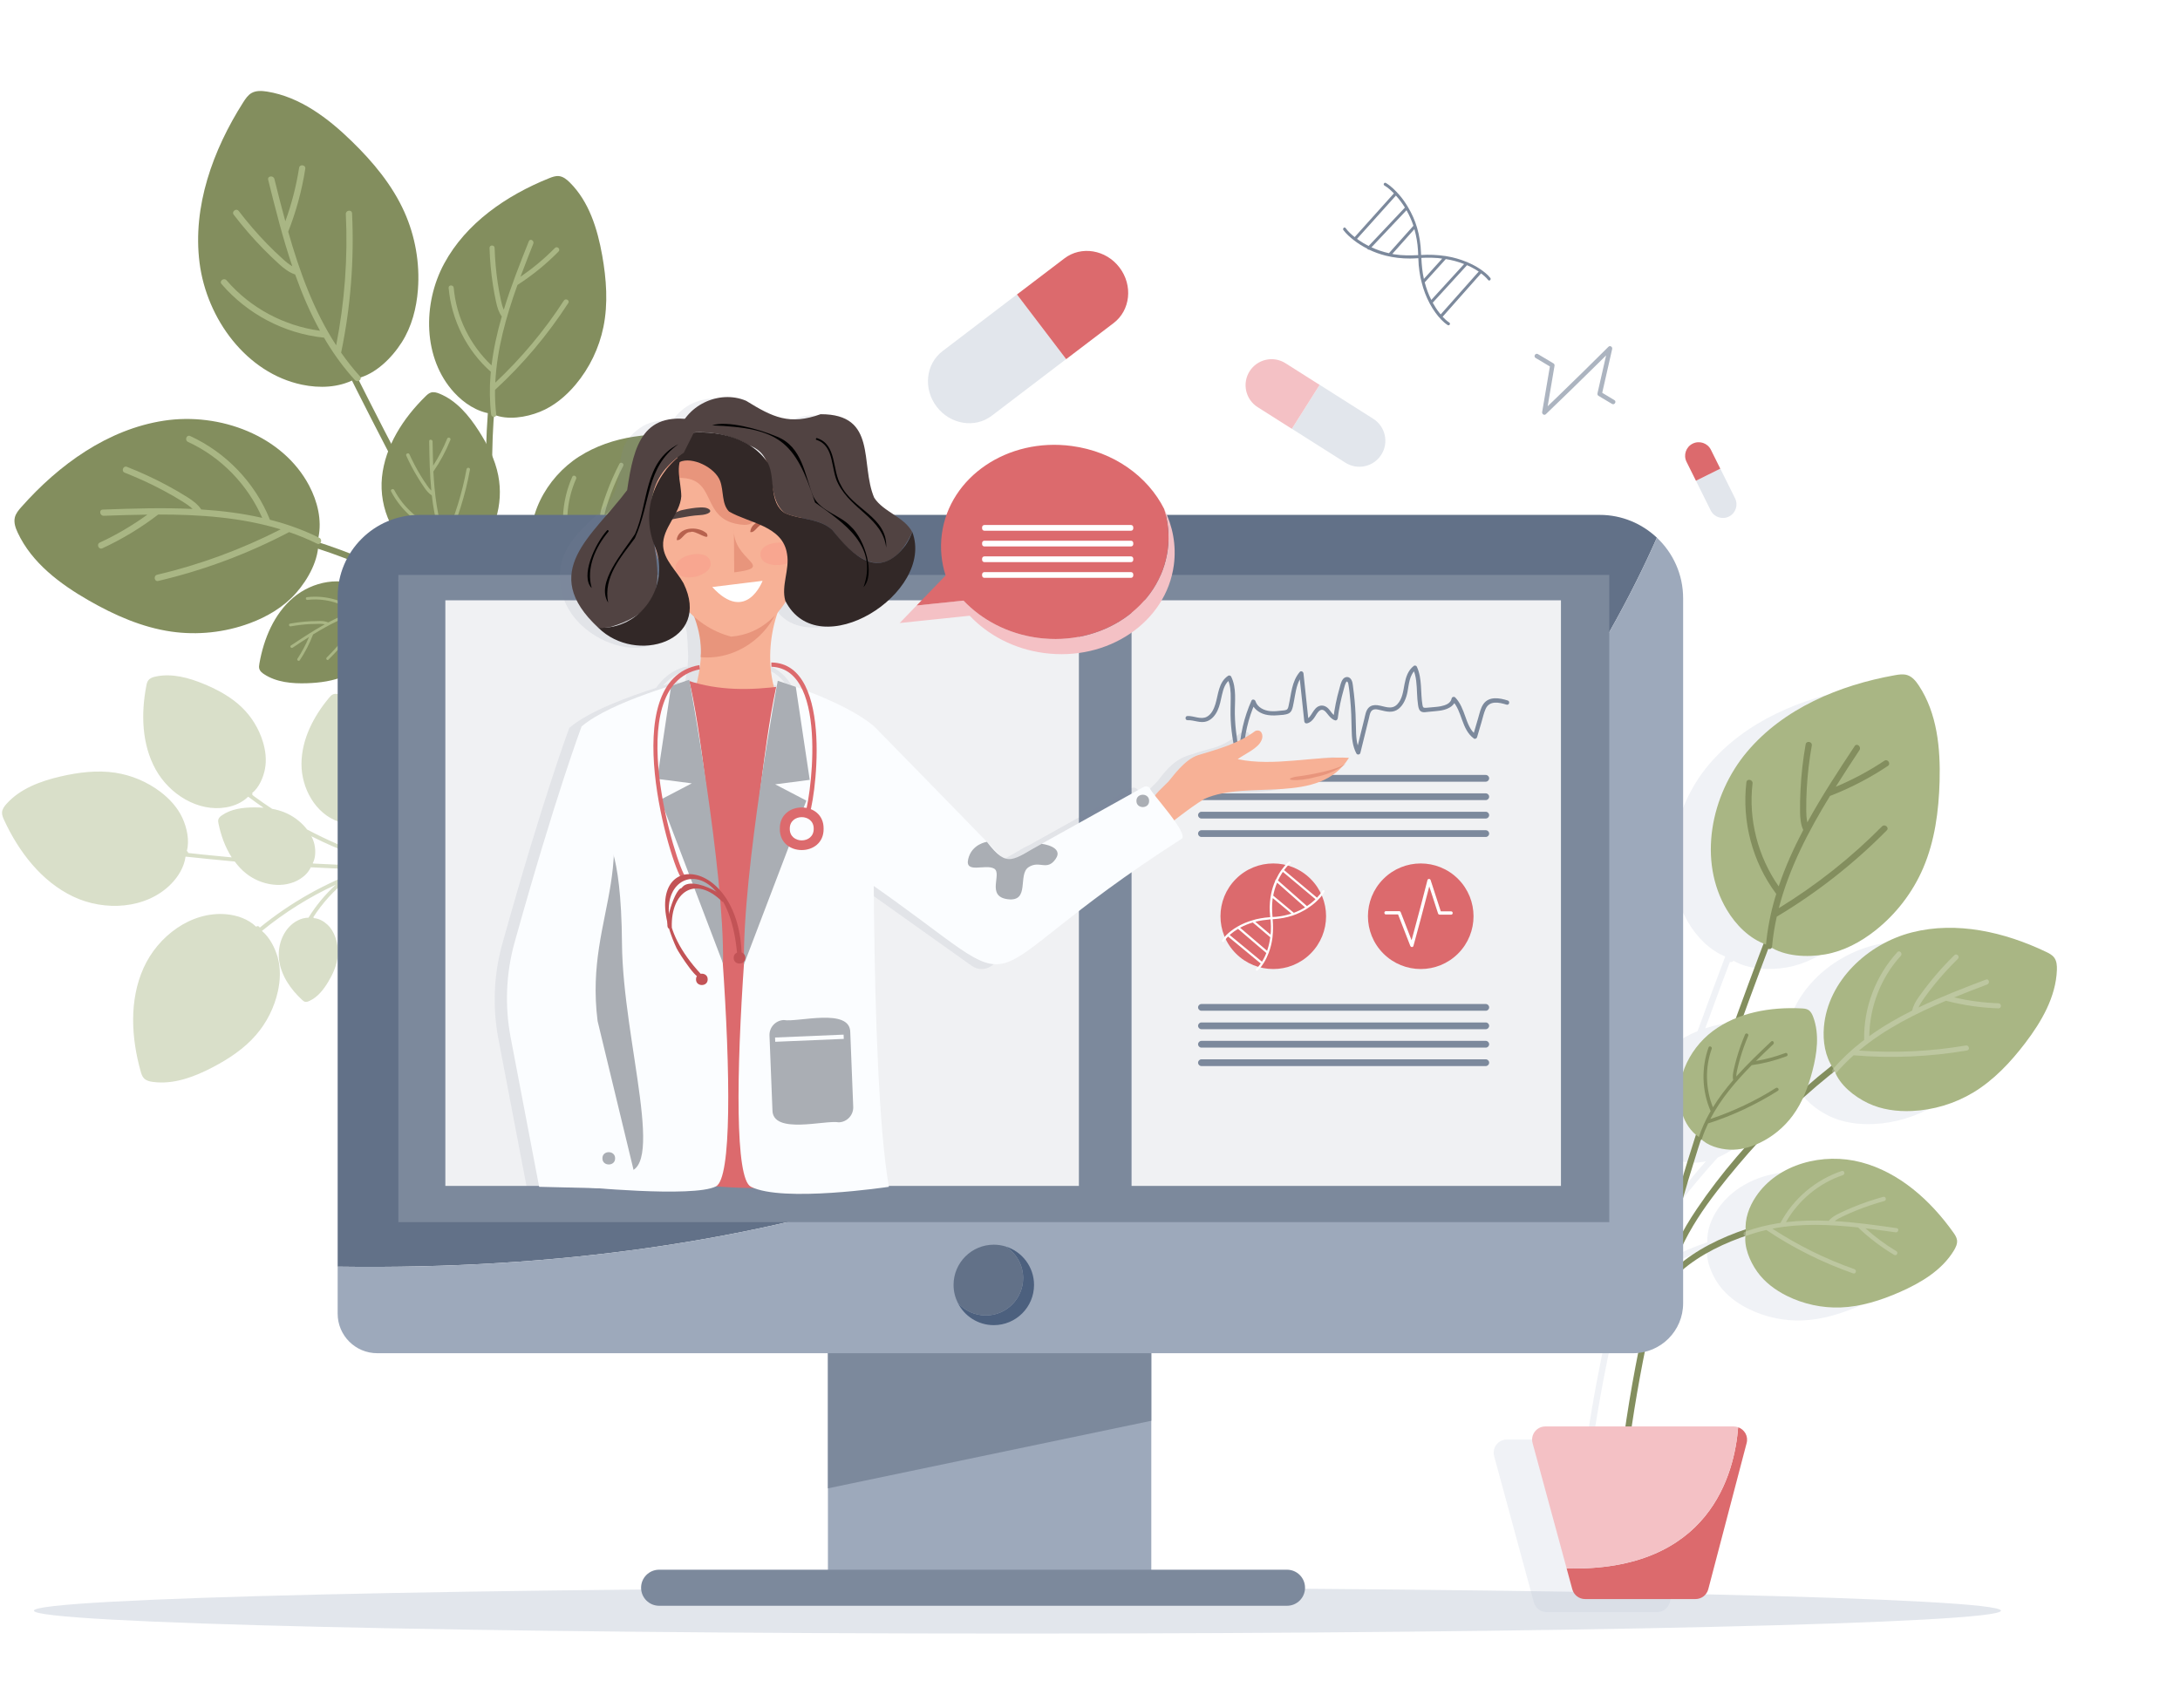 <?xml version="1.0" encoding="UTF-8"?> <svg xmlns="http://www.w3.org/2000/svg" width="642" height="503" viewBox="0 0 642 503" fill="none"><g filter="url(#filter0_d_48_1236)"><circle cx="379" cy="242" r="235" fill="white"></circle></g><path d="M589.268 474.405C589.268 478.128 459.593 481.147 299.626 481.147C139.659 481.147 9.984 478.128 9.984 474.405C9.984 470.681 139.659 467.662 299.626 467.662C459.593 467.662 589.268 470.681 589.268 474.405Z" fill="#E2E6EC"></path><path opacity="0.23" d="M593.671 285.868C593.08 285.063 592.149 284.598 591.243 284.157C579.015 278.32 564.963 275.087 551.83 278.421C538.696 281.742 526.997 292.775 525.852 306.273C525.512 310.21 526.129 314.312 528.117 317.708C525.764 319.57 523.449 321.482 521.185 323.457C521.663 322.086 522.078 320.702 522.443 319.306C523.814 314.085 524.569 308.424 522.682 303.367C522.38 302.562 521.977 301.731 521.235 301.291C520.657 300.939 519.952 300.889 519.273 300.851C513.536 300.562 507.624 301.09 502.189 302.876C503.762 298.536 505.359 294.209 506.97 289.881C507.787 287.692 508.63 285.516 509.448 283.327C509.85 283.453 510.291 283.352 510.479 282.962C514.958 285.579 521.235 285.83 526.305 284.925C531.677 283.969 536.646 281.302 540.936 277.93C547.075 273.099 551.981 266.709 555.063 259.526C558.497 251.525 559.667 242.731 559.906 234.026C560.183 224.226 559.189 213.923 553.78 205.746C552.924 204.45 551.868 203.155 550.383 202.677C549.213 202.299 547.943 202.5 546.735 202.714C530.318 205.645 513.951 212.514 503.208 225.258C492.465 238.014 488.691 257.437 497.22 271.766C499.774 276.068 503.472 279.83 508.077 281.729C505.309 289.038 502.592 296.36 499.925 303.719C497.497 304.7 495.195 305.958 493.094 307.543C485.735 313.053 481.294 323.004 484.087 331.76C484.854 334.175 486.2 336.477 488.15 338.075C485.621 345.963 483.218 353.876 480.967 361.851C479.319 343.019 474.438 324.501 466.575 307.304C467.116 307.254 467.682 306.738 467.481 306.046C467.456 305.946 467.418 305.858 467.393 305.757C471.896 303.04 474.991 298.385 476.752 293.441C482.35 277.729 474.878 259.4 461.858 248.984C448.837 238.555 431.452 234.995 414.783 235.309C413.55 235.334 412.267 235.385 411.198 235.988C409.839 236.743 409.047 238.215 408.456 239.662C404.732 248.732 405.763 259.035 407.94 268.596C409.877 277.087 412.72 285.491 417.639 292.674C422.055 299.115 428.106 304.436 435.062 307.984C439.931 310.475 445.315 312.11 450.775 312.009C455.467 311.921 460.952 310.714 464.827 307.908C470.601 320.513 474.777 333.861 477.218 347.51C474.035 341.447 470.009 335.848 465.292 330.905C465.732 329.231 465.695 327.42 465.33 325.709C463.782 318.45 456.675 313.242 449.303 312.324C441.931 311.406 434.509 314.11 428.256 318.123C427.791 318.413 427.326 318.74 427.049 319.218C426.709 319.822 426.759 320.564 426.873 321.243C427.577 325.545 430.37 329.219 433.427 332.339C436.144 335.106 439.176 337.635 442.723 339.207C445.906 340.616 449.441 341.22 452.901 340.943C455.329 340.755 457.757 340.113 459.795 338.805C461.732 337.572 463.694 335.584 464.374 333.383C464.575 333.458 464.764 333.332 464.839 333.144C470.311 339.082 474.777 345.925 477.973 353.385C478.023 353.511 478.111 353.624 478.186 353.699C478.803 358.115 479.231 362.543 479.482 366.997C479.482 367.022 479.495 367.047 479.507 367.072C478.551 370.569 477.633 374.079 476.74 377.601C476.715 377.551 476.689 377.513 476.639 377.476C476.601 377.451 476.564 377.425 476.539 377.388C477.608 375.299 477.696 372.821 477.218 370.532C475.67 363.273 468.563 358.065 461.191 357.146C453.819 356.228 446.397 358.933 440.145 362.946C439.679 363.235 439.214 363.562 438.937 364.04C438.597 364.644 438.648 365.386 438.761 366.066C439.465 370.368 442.258 374.041 445.315 377.161C448.032 379.929 451.064 382.457 454.612 384.03C457.794 385.439 461.329 386.043 464.789 385.766C467.217 385.577 469.645 384.936 471.683 383.627C473.607 382.394 475.582 380.407 476.262 378.205C476.375 378.256 476.488 378.23 476.589 378.155C475.909 380.86 475.255 383.577 474.614 386.294C474.563 386.407 474.538 386.508 474.538 386.609C474.186 388.106 473.821 389.59 473.494 391.1C471.054 401.982 469.003 412.964 467.38 423.997H443.768C441.201 423.997 439.339 426.437 440.019 428.903L450.045 465.8L451.718 471.951C452.184 473.65 453.718 474.82 455.467 474.82H487.999C489.773 474.82 491.307 473.625 491.76 471.914L503.057 428.865C503.586 426.827 502.403 424.865 500.554 424.223C500.164 424.085 499.736 423.984 499.296 423.984H469.23C471.066 411.542 473.482 399.176 476.35 386.936C482.313 377.174 492.175 371.538 502.718 367.89C502.416 371.475 504.114 375.488 506.19 378.407C508.391 381.501 511.536 383.829 514.933 385.514C519.789 387.93 525.261 389.112 530.695 388.923C536.734 388.71 542.609 386.823 548.156 384.395C554.396 381.665 560.573 377.979 564.108 372.142C564.674 371.211 565.165 370.167 565.026 369.097C564.913 368.255 564.41 367.512 563.919 366.808C557.201 357.373 548.031 349.12 536.822 346.164C525.613 343.208 512.291 346.604 505.825 356.215C503.9 359.084 502.642 362.493 502.78 365.915C494.855 368.594 487.32 372.381 481.331 378.017C484.879 366.33 492.855 356.165 500.591 346.957C502.328 344.893 504.101 342.881 505.913 340.893C506.202 340.767 506.492 340.641 506.768 340.516C510.668 338.679 514.09 335.861 516.644 332.389C517.826 330.779 518.807 329.055 519.638 327.244C522.154 324.979 524.732 322.765 527.362 320.639C527.727 320.35 528.091 320.073 528.456 319.784C528.657 320.023 528.972 320.123 529.261 319.973C530.985 323.822 534.998 326.954 538.772 328.753C542.772 330.666 547.314 331.269 551.742 331.068C558.082 330.779 564.347 328.892 569.781 325.621C575.832 321.973 580.776 316.714 585.054 311.091C589.884 304.763 594.111 297.479 594.413 289.529C594.514 288.246 594.426 286.887 593.671 285.868ZM488.389 359.964C484.149 366.254 480.552 373.01 478.79 380.445C478.778 380.52 478.79 380.583 478.778 380.658C478.35 381.136 477.947 381.64 477.545 382.143C479.344 374.771 481.281 367.424 483.369 360.128C485.345 353.234 487.433 346.391 489.622 339.56C489.697 339.534 489.773 339.497 489.836 339.421C491.911 341.384 495.245 342.302 498.088 342.44C499.535 342.516 500.981 342.365 502.39 342.05C497.333 347.724 492.616 353.687 488.389 359.964Z" fill="#BEC7D5"></path><path d="M531.513 246.266C522.531 269.464 513.549 292.686 505.434 316.211C497.396 339.534 490.213 363.172 484.803 387.25C481.746 400.849 479.281 414.574 477.545 428.4C477.394 429.569 479.205 429.922 479.356 428.739C482.451 404.221 487.848 380.042 494.641 356.304C501.434 332.54 509.611 309.204 518.253 286.069C523.122 273.037 528.141 260.054 533.173 247.084C533.601 245.977 531.94 245.159 531.513 246.266Z" fill="#838E5E"></path><path d="M491.886 376.96C494.93 364.103 503.56 353.058 511.901 343.132C519.965 333.534 528.934 324.703 538.684 316.815C544.156 312.387 549.867 308.261 555.767 304.436C556.761 303.795 555.717 302.272 554.723 302.914C543.955 309.883 533.866 317.884 524.632 326.791C515.398 335.685 506.844 345.497 499.673 356.14C495.434 362.43 491.836 369.185 490.075 376.62C489.798 377.778 491.609 378.105 491.886 376.96Z" fill="#838E5E"></path><path d="M492.628 362.996C491.421 341.761 486.074 320.778 476.991 301.543C474.463 296.184 471.632 290.963 468.55 285.906C467.934 284.887 466.412 285.944 467.028 286.95C477.985 304.902 485.445 324.967 488.879 345.724C489.835 351.498 490.464 357.31 490.804 363.16C490.867 364.342 492.704 364.191 492.628 362.996Z" fill="#838E5E"></path><path d="M487.647 383.124C495.912 369.55 511.737 363.902 526.456 360.568C527.613 360.304 526.972 358.581 525.827 358.832C510.555 362.279 494.528 368.28 485.986 382.306C485.37 383.338 487.03 384.131 487.647 383.124Z" fill="#838E5E"></path><path d="M491.018 348.919C485.621 336.289 476.689 325.294 465.38 317.482C464.411 316.815 463.203 318.199 464.172 318.878C475.23 326.514 483.998 337.195 489.282 349.548C489.747 350.63 491.483 350.014 491.018 348.919Z" fill="#838E5E"></path><path d="M520.116 278.219C515.159 276.433 511.209 272.458 508.517 267.929C499.988 253.6 503.762 234.177 514.505 221.421C525.248 208.665 541.615 201.809 558.032 198.877C559.24 198.664 560.51 198.462 561.68 198.84C563.165 199.318 564.221 200.613 565.077 201.909C570.486 210.086 571.48 220.389 571.203 230.189C570.952 238.894 569.794 247.688 566.36 255.689C563.278 262.872 558.372 269.25 552.232 274.093C547.943 277.477 542.974 280.132 537.602 281.088C532.23 282.044 525.475 281.742 520.971 278.66" fill="#A9B684"></path><path d="M554.233 243.411C545.125 252.632 534.897 260.708 523.852 267.489C526.871 255.752 532.582 244.782 538.923 234.441C544.911 232.126 550.635 229.157 555.969 225.597C556.95 224.931 555.918 223.421 554.925 224.075C550.408 227.094 545.603 229.648 540.609 231.749C542.885 228.113 545.238 224.528 547.603 220.943C548.245 219.961 546.861 218.754 546.207 219.735C541.363 227.057 536.495 234.479 532.255 242.216C532.004 241.083 531.941 239.913 531.928 238.731C531.903 236.529 531.966 234.315 532.092 232.114C532.331 227.912 532.834 223.723 533.564 219.584C533.765 218.414 531.953 218.074 531.752 219.244C530.972 223.647 530.469 228.101 530.243 232.567C530.129 234.73 530.079 236.907 530.104 239.083C530.129 240.932 530.28 242.782 531.048 244.467C528.23 249.826 525.739 255.336 523.814 261.073C517.7 252.292 514.87 241.41 516.115 230.755C516.254 229.585 514.442 229.233 514.304 230.415C512.945 241.989 516.078 253.877 523.047 263.224C523.059 263.249 523.085 263.262 523.11 263.274C522.997 263.639 522.871 263.992 522.77 264.356C521.411 268.961 520.493 273.691 520.053 278.471C519.952 279.641 521.764 279.993 521.864 278.811C522.129 275.829 522.607 272.886 523.248 269.992C535.073 262.935 545.955 254.38 555.642 244.581C556.472 243.775 555.063 242.568 554.233 243.411Z" fill="#838E5E"></path><path d="M478.652 301.945C483.168 299.228 486.263 294.573 488.037 289.604C493.635 273.892 486.162 255.563 473.142 245.147C460.122 234.718 442.736 231.158 426.067 231.472C424.835 231.497 423.551 231.548 422.482 232.152C421.124 232.906 420.331 234.378 419.74 235.825C416.016 244.895 417.048 255.198 419.224 264.759C421.161 273.25 424.004 281.654 428.923 288.837C433.339 295.278 439.39 300.599 446.346 304.147C451.215 306.638 456.599 308.273 462.059 308.172C467.519 308.072 474.085 306.462 477.91 302.562" fill="#A9B684"></path><path opacity="0.23" d="M438.421 274.42C449.152 281.704 460.738 287.642 472.89 292.146C467.657 281.214 459.92 271.565 451.693 262.645C445.365 261.538 439.176 259.739 433.251 257.274C432.156 256.821 432.886 255.123 433.981 255.575C439 257.664 444.195 259.236 449.517 260.318C446.573 257.198 443.579 254.129 440.56 251.084C439.742 250.254 440.862 248.795 441.692 249.638C447.856 255.89 454.083 262.218 459.744 268.986C459.77 267.828 459.606 266.671 459.38 265.501C458.977 263.337 458.486 261.174 457.945 259.035C456.901 254.959 455.593 250.946 454.071 247.021C453.643 245.914 455.354 245.235 455.782 246.342C457.392 250.518 458.763 254.783 459.845 259.11C460.373 261.211 460.851 263.337 461.241 265.476C461.581 267.287 461.782 269.137 461.355 270.948C465.154 275.653 468.664 280.585 471.683 285.843C475.985 276.043 476.652 264.822 473.356 254.607C472.991 253.487 474.702 252.795 475.067 253.927C478.64 265.023 477.872 277.289 472.853 287.818C472.84 287.843 472.815 287.856 472.802 287.881C472.979 288.221 473.167 288.548 473.343 288.887C475.57 293.152 477.394 297.605 478.74 302.21C479.067 303.342 477.356 304.034 477.029 302.889C476.186 300.008 475.155 297.228 473.96 294.511C460.99 289.881 448.649 283.591 437.264 275.867C436.308 275.2 437.453 273.754 438.421 274.42Z" fill="white"></path><path d="M475.947 328.741C477.029 326.652 477.117 324.162 476.627 321.872C475.079 314.613 467.972 309.405 460.6 308.487C453.228 307.569 445.806 310.273 439.553 314.286C439.088 314.576 438.623 314.903 438.346 315.381C438.006 315.985 438.056 316.727 438.17 317.406C438.874 321.709 441.667 325.382 444.724 328.502C447.441 331.269 450.473 333.798 454.02 335.37C457.203 336.779 460.738 337.383 464.198 337.106C466.626 336.918 469.054 336.276 471.091 334.968C473.142 333.66 475.255 331.508 475.796 329.143" fill="#A9B684"></path><path opacity="0.23" d="M454.259 327.684C460.033 327.948 465.808 327.483 471.469 326.363C466.927 323.445 461.744 321.583 456.549 320.123C453.894 321.18 451.127 321.948 448.296 322.388C447.768 322.476 447.655 321.658 448.183 321.57C450.573 321.193 452.913 320.576 455.178 319.746C453.328 319.255 451.479 318.79 449.63 318.337C449.127 318.211 449.215 317.394 449.718 317.519C453.517 318.45 457.354 319.394 461.078 320.639C460.813 320.199 460.486 319.796 460.134 319.406C459.48 318.677 458.788 317.972 458.083 317.293C456.737 315.997 455.303 314.777 453.806 313.645C453.391 313.33 453.869 312.664 454.297 312.991C455.882 314.198 457.392 315.494 458.826 316.89C459.518 317.57 460.197 318.262 460.839 318.979C461.392 319.582 461.895 320.237 462.159 321.029C464.701 321.922 467.179 322.979 469.544 324.262C468.89 319.545 466.525 315.129 462.889 312.022C462.487 311.682 462.977 311.016 463.38 311.368C467.33 314.739 469.896 319.57 470.45 324.74C470.45 324.753 470.45 324.765 470.45 324.778C470.601 324.866 470.739 324.942 470.89 325.03C472.727 326.124 474.463 327.395 476.048 328.829C476.438 329.181 475.947 329.835 475.557 329.483C474.563 328.59 473.519 327.772 472.437 327.017C466.437 328.288 460.298 328.778 454.171 328.514C453.643 328.477 453.743 327.671 454.259 327.684Z" fill="white"></path><path d="M487.848 373.563C488.93 371.475 489.018 368.984 488.527 366.695C486.98 359.436 479.872 354.228 472.5 353.31C465.128 352.391 457.706 355.096 451.454 359.109C450.988 359.411 450.523 359.725 450.246 360.203C449.906 360.807 449.957 361.549 450.07 362.229C450.775 366.531 453.567 370.204 456.624 373.324C459.341 376.092 462.373 378.62 465.921 380.193C469.104 381.602 472.639 382.206 476.098 381.929C478.526 381.74 480.954 381.099 482.992 379.79C485.042 378.482 487.156 376.344 487.697 373.966" fill="#A9B684"></path><path d="M466.172 372.507C471.946 372.771 477.721 372.305 483.382 371.186C478.84 368.267 473.657 366.405 468.462 364.946C465.807 366.003 463.04 366.77 460.209 367.21C459.681 367.298 459.568 366.481 460.096 366.393C462.486 366.015 464.826 365.399 467.091 364.569C465.241 364.078 463.392 363.612 461.543 363.16C461.04 363.034 461.128 362.216 461.631 362.342C465.43 363.273 469.267 364.216 472.991 365.462C472.726 365.021 472.399 364.619 472.047 364.229C471.393 363.499 470.701 362.795 469.997 362.115C468.651 360.82 467.216 359.6 465.719 358.467C465.304 358.153 465.782 357.486 466.21 357.813C467.795 359.021 469.305 360.317 470.739 361.713C471.431 362.392 472.11 363.084 472.752 363.801C473.305 364.405 473.808 365.059 474.072 365.852C476.614 366.745 479.092 367.802 481.457 369.085C480.803 364.367 478.438 359.952 474.802 356.844C474.4 356.505 474.89 355.838 475.293 356.19C479.243 359.562 481.809 364.392 482.363 369.563C482.363 369.575 482.363 369.588 482.363 369.601C482.514 369.689 482.652 369.764 482.803 369.852C484.64 370.947 486.376 372.217 487.961 373.651C488.351 374.004 487.86 374.658 487.47 374.306C486.476 373.412 485.432 372.595 484.35 371.84C478.35 373.11 472.211 373.601 466.084 373.337C465.556 373.299 465.644 372.481 466.172 372.507Z" fill="#838E5E"></path><path d="M539.916 314.739C537.489 311.204 536.772 306.726 537.136 302.461C538.294 288.963 549.981 277.93 563.114 274.609C576.248 271.288 590.299 274.508 602.527 280.346C603.433 280.773 604.364 281.251 604.955 282.056C605.71 283.075 605.785 284.434 605.748 285.692C605.446 293.655 601.219 300.926 596.388 307.254C592.098 312.877 587.167 318.136 581.116 321.784C575.681 325.055 569.417 326.954 563.076 327.231C558.648 327.432 554.107 326.829 550.106 324.916C546.106 323.004 541.791 319.608 540.281 315.431" fill="#A9B684"></path><path opacity="0.23" d="M578.927 307.933C568.548 309.707 557.969 310.185 547.477 309.43C555.025 303.115 563.994 298.586 573.077 294.762C578.122 296.07 583.305 296.825 588.525 297.001C589.494 297.039 589.519 295.542 588.563 295.504C584.148 295.353 579.77 294.762 575.48 293.781C578.713 292.46 581.959 291.202 585.217 289.969C586.11 289.63 585.77 288.17 584.865 288.51C578.197 291.051 571.467 293.643 565.001 296.737C565.378 295.869 565.881 295.077 566.435 294.284C567.467 292.812 568.548 291.391 569.681 289.994C571.832 287.34 574.146 284.811 576.587 282.421C577.279 281.742 576.247 280.66 575.555 281.339C572.951 283.88 570.511 286.573 568.246 289.416C567.152 290.799 566.083 292.208 565.064 293.643C564.208 294.875 563.428 296.159 563.139 297.643C558.736 299.844 554.484 302.298 550.496 305.178C550.622 296.486 553.905 287.969 559.78 281.528C560.422 280.824 559.39 279.729 558.749 280.446C552.37 287.441 548.81 296.762 548.974 306.248C548.974 306.273 548.986 306.285 548.986 306.311C548.735 306.499 548.496 306.675 548.244 306.864C545.162 309.267 542.319 311.946 539.765 314.903C539.136 315.62 540.168 316.714 540.797 315.985C542.395 314.135 544.093 312.425 545.879 310.827C557.025 311.77 568.259 311.28 579.292 309.405C580.235 309.229 579.87 307.77 578.927 307.933Z" fill="white"></path><path d="M500.327 334.892C497.887 333.307 496.264 330.691 495.383 327.923C492.591 319.167 497.031 309.217 504.391 303.707C511.75 298.197 521.386 296.549 530.57 297.014C531.249 297.052 531.953 297.102 532.532 297.454C533.274 297.895 533.677 298.725 533.979 299.53C535.866 304.587 535.111 310.248 533.74 315.469C532.519 320.111 530.809 324.69 527.965 328.552C525.412 332.024 521.99 334.842 518.09 336.679C515.36 337.962 512.366 338.767 509.36 338.616C506.353 338.465 502.768 337.459 500.73 335.245" fill="#A9B684"></path><path d="M522.984 320.451C516.945 324.275 510.454 327.332 503.673 329.596C506.755 323.671 511.184 318.501 515.876 313.733C519.373 313.242 522.82 312.362 526.129 311.104C526.745 310.877 526.368 309.921 525.764 310.16C522.958 311.217 520.065 311.997 517.121 312.5C518.794 310.839 520.505 309.204 522.216 307.569C522.682 307.128 522.09 306.298 521.612 306.751C518.103 310.085 514.555 313.456 511.322 317.079C511.335 316.438 511.435 315.809 511.586 315.167C511.85 313.984 512.152 312.802 512.492 311.632C513.146 309.405 513.939 307.216 514.844 305.09C515.096 304.487 514.165 304.084 513.913 304.688C512.945 306.952 512.127 309.28 511.448 311.645C511.121 312.789 510.819 313.959 510.567 315.129C510.353 316.123 510.202 317.129 510.404 318.136C508.227 320.664 506.202 323.306 504.453 326.149C502.264 320.677 502.101 314.475 504.088 308.915C504.302 308.298 503.384 307.896 503.158 308.512C500.994 314.563 501.195 321.331 503.761 327.219C503.774 327.231 503.774 327.244 503.787 327.256C503.686 327.432 503.573 327.621 503.472 327.797C502.176 330.099 501.082 332.527 500.264 335.043C500.063 335.66 500.994 336.075 501.195 335.446C501.711 333.873 502.327 332.364 503.032 330.892C510.253 328.577 517.172 325.332 523.575 321.281C524.128 320.929 523.525 320.111 522.984 320.451Z" fill="#838E5E"></path><path d="M514.115 362.732C513.763 359.084 515.083 355.423 517.134 352.391C523.6 342.767 536.922 339.371 548.131 342.34C559.34 345.296 568.511 353.549 575.228 362.984C575.719 363.675 576.222 364.418 576.335 365.273C576.474 366.342 575.971 367.399 575.417 368.317C571.895 374.142 565.705 377.828 559.466 380.57C553.93 382.998 548.056 384.885 542.005 385.099C536.583 385.288 531.11 384.105 526.242 381.69C522.845 380.004 519.7 377.664 517.499 374.582C515.297 371.488 513.486 367.16 514.077 363.411" fill="#A9B684"></path><path opacity="0.23" d="M546.118 373.815C537.614 370.833 529.513 366.808 521.965 361.889C530.242 360.291 538.822 360.631 547.2 361.537C550.433 364.619 553.993 367.324 557.818 369.613C558.522 370.041 559.176 368.934 558.459 368.506C555.214 366.569 552.195 364.304 549.389 361.788C552.345 362.141 555.302 362.556 558.245 362.971C559.051 363.084 559.403 361.851 558.585 361.738C552.547 360.87 546.433 360.015 540.319 359.65C540.961 359.159 541.665 358.769 542.407 358.417C543.791 357.75 545.187 357.121 546.609 356.555C549.326 355.461 552.094 354.53 554.924 353.75C555.717 353.536 555.39 352.291 554.597 352.517C551.603 353.335 548.659 354.341 545.779 355.524C544.382 356.102 542.999 356.706 541.64 357.373C540.483 357.939 539.375 358.581 538.533 359.574C534.331 359.398 530.129 359.474 525.953 359.964C529.651 353.511 535.639 348.504 542.709 346.126C543.489 345.862 543.162 344.629 542.382 344.893C534.708 347.485 528.179 352.982 524.368 360.14C524.355 360.166 524.355 360.178 524.355 360.191C524.091 360.228 523.827 360.254 523.575 360.304C520.279 360.82 517.033 361.65 513.901 362.795C513.134 363.072 513.448 364.317 514.228 364.028C516.191 363.311 518.166 362.732 520.178 362.279C528.129 367.613 536.734 371.903 545.766 375.073C546.559 375.324 546.898 374.092 546.118 373.815Z" fill="white"></path><path d="M511.875 420.386C510.831 433.809 503.698 463.032 461.367 461.963L463.04 468.115C463.505 469.813 465.04 470.983 466.789 470.983H499.321C501.094 470.983 502.642 469.788 503.082 468.077L514.379 425.028C514.92 422.99 513.737 421.028 511.875 420.386Z" fill="#DC6A6D"></path><path d="M511.876 420.386C511.486 420.248 511.058 420.147 510.618 420.147H455.089C452.523 420.147 450.661 422.588 451.341 425.053L461.367 461.95C503.699 463.02 510.831 433.796 511.876 420.386Z" fill="#F4C1C5"></path><path d="M88.572 81.707C99.567 104.024 110.574 126.354 122.412 148.243C134.136 169.943 146.666 191.241 160.731 211.508C168.668 222.956 177.11 234.064 186.104 244.706C186.872 245.612 188.344 244.505 187.576 243.599C171.625 224.729 157.485 204.387 144.603 183.316C131.721 162.232 120.072 140.418 108.888 118.391C102.586 105.987 96.434 93.507 90.295 81.028C89.767 79.971 88.043 80.638 88.572 81.707Z" fill="#838E5E"></path><path d="M157.938 199.343C150.528 188.398 148.251 174.573 146.578 161.716C144.968 149.287 144.54 136.694 145.332 124.19C145.773 117.17 146.603 110.163 147.786 103.232C147.987 102.062 146.163 101.798 145.961 102.967C143.798 115.61 142.867 128.455 143.169 141.286C143.471 154.105 144.905 167.05 147.874 179.529C149.635 186.914 152.176 194.135 156.453 200.462C157.133 201.431 158.604 200.324 157.938 199.343Z" fill="#838E5E"></path><path d="M148.175 189.342C131.721 175.856 112.662 165.591 92.358 159.263C86.697 157.502 80.948 156.043 75.123 154.898C73.953 154.671 73.702 156.495 74.859 156.722C95.49 160.798 115.316 168.899 132.903 180.423C137.797 183.63 142.514 187.103 147.043 190.801C147.962 191.556 149.094 190.097 148.175 189.342Z" fill="#838E5E"></path><path d="M159.61 206.639C155.22 191.367 161.762 175.894 169.284 162.811C169.876 161.779 168.165 161.075 167.586 162.093C159.787 175.68 153.358 191.531 157.9 207.319C158.227 208.451 159.938 207.771 159.61 206.639Z" fill="#838E5E"></path><path d="M136.715 181.001C123.758 176.422 109.618 175.554 96.22 178.598C95.075 178.863 95.276 180.687 96.434 180.435C109.53 177.466 123.342 178.234 136.01 182.712C137.117 183.102 137.835 181.404 136.715 181.001Z" fill="#838E5E"></path><path d="M104.372 111.736C99.692 114.176 94.107 114.39 88.949 113.308C72.62 109.899 60.883 93.96 58.77 77.418C56.656 60.875 62.682 44.181 71.639 30.117C72.305 29.085 73.01 28.016 74.079 27.399C75.438 26.632 77.099 26.733 78.646 26.972C88.32 28.519 96.585 34.771 103.605 41.615C109.844 47.691 115.53 54.497 119.091 62.447C122.286 69.58 123.67 77.518 123.078 85.305C122.663 90.752 121.254 96.212 118.323 100.816C115.392 105.421 110.599 110.188 105.278 111.421" fill="#838E5E"></path><path d="M101.843 63.051C102.472 76.009 101.491 88.991 99 101.71C92.396 91.545 88.194 79.921 84.873 68.247C87.225 62.271 88.911 56.057 89.905 49.704C90.081 48.534 88.257 48.27 88.081 49.44C87.25 54.811 85.879 60.07 84.03 65.177C82.898 61.038 81.841 56.887 80.809 52.723C80.533 51.591 78.696 51.779 78.973 52.937C81.086 61.453 83.25 70.071 86.08 78.424C85.074 77.845 84.181 77.103 83.3 76.298C81.665 74.826 80.067 73.291 78.532 71.706C75.601 68.687 72.859 65.479 70.305 62.145C69.588 61.202 68.104 62.309 68.833 63.252C71.55 66.8 74.482 70.184 77.614 73.379C79.136 74.927 80.696 76.436 82.319 77.896C83.69 79.128 85.162 80.261 86.923 80.852C88.949 86.551 91.326 92.111 94.245 97.42C83.64 95.986 73.714 90.702 66.72 82.563C65.952 81.67 64.468 82.764 65.248 83.67C72.846 92.501 83.715 98.237 95.327 99.445C95.352 99.445 95.377 99.433 95.415 99.433C95.603 99.76 95.792 100.099 95.981 100.414C98.459 104.527 101.302 108.415 104.535 111.962C105.328 112.83 106.812 111.736 106.007 110.855C103.994 108.641 102.158 106.301 100.459 103.873C103.265 90.388 104.334 76.587 103.68 62.837C103.617 61.655 101.793 61.869 101.843 63.051Z" fill="#A9B684"></path><path d="M93.779 158.307C94.836 153.137 93.503 147.715 91.049 143.047C83.275 128.291 64.732 121.385 48.24 123.913C31.76 126.442 17.369 136.82 6.311 149.312C5.493 150.231 4.663 151.212 4.373 152.407C4.009 153.917 4.562 155.502 5.229 156.911C9.38 165.792 17.67 172.007 26.174 176.875C33.722 181.203 41.849 184.8 50.467 186.033C58.203 187.14 66.204 186.285 73.538 183.568C78.658 181.668 83.514 178.812 87.137 174.724C90.76 170.635 94.018 164.723 93.742 159.263" fill="#838E5E"></path><path d="M46.277 169.289C58.895 166.32 71.11 161.804 82.659 155.917C71.06 152.369 58.732 151.526 46.592 151.551C41.497 155.464 35.987 158.798 30.15 161.49C29.068 161.993 28.313 160.307 29.395 159.804C34.326 157.527 39.006 154.759 43.409 151.577C39.119 151.627 34.83 151.765 30.552 151.916C29.383 151.954 29.068 150.143 30.25 150.092C39.019 149.778 47.9 149.488 56.719 149.903C55.876 149.098 54.92 148.444 53.913 147.815C52.039 146.645 50.127 145.538 48.19 144.507C44.478 142.519 40.642 140.77 36.729 139.223C35.622 138.795 36.276 137.072 37.383 137.5C41.547 139.135 45.611 141.022 49.536 143.148C51.448 144.18 53.322 145.274 55.172 146.431C56.731 147.413 58.228 148.507 59.273 150.054C65.311 150.444 71.312 151.187 77.224 152.533C72.922 142.733 65.11 134.644 55.36 130.153C54.291 129.662 54.932 127.939 56.014 128.429C66.607 133.31 75.098 142.179 79.463 152.998C79.476 153.023 79.476 153.048 79.476 153.086C79.841 153.174 80.218 153.262 80.583 153.363C85.225 154.608 89.741 156.282 94.044 158.408C95.1 158.923 94.446 160.659 93.389 160.131C90.697 158.81 87.942 157.678 85.15 156.722C72.96 163.125 59.99 167.968 46.579 171.113C45.422 171.378 45.133 169.553 46.277 169.289Z" fill="#A9B684"></path><path d="M111.655 178.435C110.85 176.233 109.076 174.485 107.064 173.29C100.673 169.516 92.031 171.214 86.37 176.02C80.709 180.825 77.677 188.122 76.394 195.43C76.293 195.971 76.218 196.538 76.381 197.053C76.595 197.707 77.174 198.186 77.752 198.563C81.4 200.966 85.992 201.381 90.357 201.242C94.232 201.117 98.144 200.588 101.705 199.041C104.9 197.657 107.73 195.468 109.882 192.726C111.379 190.814 112.561 188.6 112.976 186.197C113.391 183.807 113.253 180.8 111.869 178.787" fill="#838E5E"></path><path d="M96.208 193.682C100.296 189.606 103.881 185.052 106.888 180.121C101.667 181.479 96.786 184.046 92.195 186.876C91.176 189.543 89.867 192.097 88.282 194.474C87.993 194.915 87.314 194.449 87.603 194.009C88.936 191.996 90.069 189.858 90.999 187.618C89.389 188.637 87.791 189.694 86.207 190.751C85.766 191.04 85.225 190.424 85.665 190.134C88.924 187.971 92.22 185.782 95.654 183.882C95.151 183.769 94.635 183.744 94.107 183.744C93.126 183.744 92.144 183.769 91.163 183.819C89.289 183.932 87.427 184.159 85.59 184.486C85.074 184.574 84.911 183.769 85.439 183.681C87.401 183.329 89.377 183.09 91.364 182.989C92.333 182.939 93.302 182.913 94.27 182.913C95.088 182.926 95.918 182.989 96.673 183.329C99.051 182.071 101.504 180.951 104.057 180.083C100.133 177.366 95.289 176.133 90.547 176.699C90.031 176.762 89.867 175.957 90.396 175.894C95.553 175.277 100.837 176.649 105.014 179.743C105.026 179.756 105.026 179.768 105.039 179.768C105.202 179.718 105.366 179.668 105.517 179.617C107.567 179.014 109.668 178.586 111.794 178.385C112.31 178.334 112.474 179.139 111.945 179.19C110.612 179.316 109.303 179.529 108.02 179.819C104.888 185.09 101.101 189.958 96.749 194.273C96.371 194.676 95.843 194.059 96.208 193.682Z" fill="#A9B684"></path><path d="M152.717 200.01C151.912 197.808 150.138 196.059 148.125 194.864C141.735 191.09 133.092 192.789 127.431 197.594C121.77 202.4 118.738 209.696 117.455 217.005C117.355 217.546 117.279 218.112 117.443 218.628C117.656 219.282 118.235 219.76 118.814 220.138C122.462 222.54 127.054 222.956 131.419 222.817C135.294 222.691 139.206 222.163 142.766 220.616C145.961 219.232 148.792 217.043 150.943 214.3C152.44 212.388 153.623 210.174 154.038 207.771C154.453 205.381 154.315 202.375 152.931 200.362" fill="#838E5E"></path><path d="M137.256 215.257C141.344 211.181 144.93 206.627 147.936 201.695C142.716 203.054 137.835 205.62 133.243 208.451C132.224 211.118 130.916 213.672 129.33 216.049C129.041 216.489 128.362 216.024 128.651 215.584C129.985 213.571 131.117 211.432 132.048 209.193C130.438 210.212 128.84 211.269 127.255 212.325C126.814 212.615 126.274 211.998 126.714 211.709C129.972 209.545 133.268 207.356 136.702 205.457C136.199 205.344 135.683 205.318 135.155 205.318C134.174 205.318 133.193 205.344 132.211 205.394C130.337 205.507 128.475 205.734 126.638 206.061C126.123 206.149 125.959 205.344 126.487 205.255C128.45 204.903 130.425 204.664 132.413 204.564C133.381 204.513 134.35 204.488 135.319 204.488C136.136 204.501 136.967 204.564 137.721 204.903C140.099 203.645 142.552 202.526 145.106 201.658C141.181 198.94 136.338 197.707 131.595 198.274C131.079 198.336 130.916 197.531 131.444 197.468C136.602 196.852 141.885 198.223 146.062 201.318C146.074 201.331 146.074 201.343 146.087 201.343C146.251 201.293 146.414 201.242 146.565 201.192C148.616 200.588 150.716 200.161 152.843 199.959C153.358 199.909 153.522 200.714 152.993 200.764C151.66 200.89 150.352 201.104 149.069 201.393C145.936 206.664 142.15 211.533 137.797 215.848C137.419 216.25 136.891 215.621 137.256 215.257Z" fill="#A9B684"></path><path d="M144.653 121.863C140.413 121.259 136.627 118.755 133.733 115.598C124.575 105.609 124.374 89.532 130.815 77.619C137.256 65.706 149.144 57.541 161.711 52.496C162.642 52.119 163.611 51.767 164.605 51.867C165.863 52.006 166.92 52.861 167.813 53.755C173.461 59.365 175.952 67.404 177.348 75.241C178.581 82.198 179.122 89.394 177.701 96.325C176.43 102.54 173.587 108.44 169.498 113.296C166.643 116.692 163.133 119.623 159.019 121.284C154.906 122.945 149.484 123.813 145.383 122.102" fill="#838E5E"></path><path d="M166.052 88.538C160.328 97.382 153.535 105.484 145.861 112.704C146.326 102.867 149.056 93.205 152.39 83.934C156.768 81.103 160.831 77.808 164.492 74.084C165.171 73.392 164.089 72.36 163.41 73.052C160.315 76.197 156.919 79.015 153.283 81.519C154.503 78.248 155.774 75.015 157.057 71.769C157.409 70.888 156.101 70.146 155.749 71.04C153.107 77.669 150.452 84.374 148.364 91.23C147.974 90.375 147.735 89.457 147.534 88.513C147.156 86.764 146.829 84.991 146.565 83.23C146.062 79.846 145.773 76.436 145.659 73.014C145.634 72.058 144.137 72.084 144.162 73.04C144.276 76.675 144.603 80.298 145.156 83.884C145.42 85.632 145.748 87.368 146.125 89.092C146.452 90.551 146.88 91.998 147.773 93.218C146.414 97.936 145.345 102.741 144.754 107.622C138.439 101.647 134.388 93.457 133.62 84.777C133.532 83.821 132.035 83.846 132.123 84.802C132.954 94.237 137.407 103.169 144.49 109.459C144.502 109.471 144.527 109.484 144.552 109.497C144.527 109.798 144.49 110.113 144.464 110.415C144.15 114.302 144.188 118.214 144.64 122.089C144.754 123.033 146.251 123.02 146.137 122.064C145.861 119.649 145.748 117.233 145.785 114.83C154.025 107.257 161.271 98.665 167.347 89.268C167.888 88.463 166.58 87.733 166.052 88.538Z" fill="#A9B684"></path><path d="M132.702 164.647C129.884 165.377 126.865 164.798 124.223 163.578C115.883 159.716 111.568 149.702 112.486 140.557C113.417 131.411 118.726 123.196 125.28 116.768C125.758 116.29 126.286 115.812 126.928 115.61C127.745 115.371 128.639 115.623 129.431 115.95C134.438 117.988 138.086 122.366 141.005 126.92C143.596 130.958 145.81 135.323 146.729 140.028C147.559 144.255 147.307 148.683 146.024 152.797C145.118 155.665 143.684 158.42 141.546 160.534C139.395 162.647 136.237 164.61 133.218 164.597" fill="#838E5E"></path><path d="M137.394 138.204C136.111 145.236 133.973 152.08 131.054 158.609C128.777 152.331 127.972 145.563 127.632 138.883C129.645 135.965 131.318 132.845 132.639 129.562C132.878 128.958 131.935 128.593 131.696 129.197C130.576 131.977 129.192 134.631 127.569 137.135C127.481 134.77 127.431 132.405 127.393 130.052C127.381 129.411 126.374 129.285 126.387 129.939C126.462 134.782 126.55 139.663 127.028 144.507C126.563 144.066 126.173 143.563 125.796 143.022C125.104 142.028 124.437 141.009 123.808 139.965C122.613 137.978 121.531 135.915 120.575 133.801C120.311 133.21 119.38 133.612 119.644 134.216C120.663 136.468 121.808 138.644 123.104 140.745C123.733 141.764 124.374 142.771 125.066 143.752C125.645 144.582 126.299 145.375 127.167 145.916C127.544 149.224 128.136 152.508 129.041 155.728C123.531 153.64 118.851 149.564 116.109 144.331C115.807 143.752 114.876 144.154 115.178 144.746C118.16 150.432 123.28 154.86 129.356 156.961C129.368 156.961 129.381 156.961 129.406 156.961C129.469 157.162 129.519 157.363 129.595 157.565C130.412 160.081 131.457 162.521 132.752 164.836C133.067 165.402 133.998 164.999 133.683 164.421C132.878 162.974 132.186 161.49 131.57 159.98C134.753 153.086 137.042 145.815 138.401 138.342C138.527 137.676 137.52 137.562 137.394 138.204Z" fill="#A9B684"></path><path d="M162.516 173.34C159.598 171.126 157.799 167.679 156.943 164.119C154.239 152.847 160.755 140.745 170.517 134.493C180.279 128.253 192.557 127.071 204.056 128.517C204.898 128.618 205.792 128.757 206.484 129.247C207.364 129.864 207.804 130.945 208.106 131.99C210.006 138.531 208.534 145.576 206.333 152.017C204.37 157.741 201.779 163.339 197.854 167.931C194.319 172.057 189.752 175.277 184.682 177.227C181.135 178.586 177.298 179.328 173.524 178.85C169.75 178.372 165.347 176.787 162.982 173.805" fill="#838E5E"></path><path d="M192.344 157.288C184.393 161.527 175.939 164.773 167.209 166.987C171.637 159.817 177.688 153.728 184.041 148.167C188.494 147.866 192.897 147.086 197.175 145.815C197.967 145.576 197.59 144.356 196.797 144.595C193.174 145.664 189.463 146.368 185.714 146.733C187.979 144.796 190.281 142.896 192.583 141.009C193.212 140.494 192.545 139.399 191.903 139.928C187.173 143.79 182.406 147.702 178.003 151.967C178.065 151.161 178.267 150.382 178.506 149.589C178.946 148.117 179.437 146.67 179.978 145.236C181.009 142.494 182.204 139.827 183.538 137.223C183.915 136.493 182.783 135.889 182.406 136.619C180.984 139.387 179.726 142.23 178.657 145.148C178.141 146.57 177.65 147.991 177.223 149.438C176.858 150.671 176.581 151.929 176.732 153.212C173.751 156.181 170.97 159.326 168.505 162.735C166.253 155.64 166.63 147.84 169.662 141.035C169.989 140.28 168.87 139.689 168.53 140.443C165.234 147.84 164.869 156.37 167.561 164.018C167.574 164.043 167.586 164.043 167.586 164.069C167.435 164.282 167.284 164.496 167.133 164.723C165.284 167.503 163.699 170.447 162.416 173.529C162.101 174.284 163.234 174.887 163.548 174.133C164.341 172.208 165.272 170.359 166.291 168.572C175.6 166.333 184.582 162.899 193.023 158.395C193.753 157.992 193.073 156.911 192.344 157.288Z" fill="#A9B684"></path><path opacity="0.44" d="M151.371 252.707C141.86 253.953 132.287 254.632 122.701 254.871C115.92 252.82 110.989 247.788 107.152 242.039C109.353 241.662 111.492 240.014 112.914 238.316C114.423 236.517 115.329 234.265 115.807 231.963C116.499 228.667 116.348 225.207 115.379 221.974C114.297 218.389 112.247 215.156 109.932 212.212C107.315 208.904 104.133 205.771 100.094 204.564C99.453 204.375 98.748 204.236 98.119 204.488C97.629 204.689 97.264 205.105 96.924 205.507C92.32 211.017 88.81 217.81 88.785 224.994C88.76 232.177 92.886 239.637 99.667 242.002C101.68 242.706 103.931 242.933 105.957 242.304C108.8 246.631 112.247 250.569 116.574 253.273C109.014 252.971 101.667 249.789 94.924 246.581C93.402 245.864 91.905 245.084 90.408 244.304C90.295 244.165 90.194 244.014 90.081 243.876C88.37 241.826 86.143 240.215 83.665 239.221C82.52 238.769 81.338 238.454 80.13 238.228C78.369 237.07 76.633 235.875 74.947 234.63C74.721 234.454 74.494 234.278 74.268 234.101C74.368 233.938 74.381 233.737 74.243 233.598C76.281 231.963 77.526 229.069 78.029 226.516C78.545 223.811 78.205 221.006 77.388 218.376C76.23 214.615 74.104 211.156 71.299 208.413C68.166 205.356 64.242 203.218 60.191 201.519C55.637 199.62 50.617 198.223 45.787 199.28C45.019 199.444 44.227 199.708 43.724 200.324C43.334 200.802 43.195 201.444 43.082 202.048C41.497 210.287 41.761 219.219 45.812 226.579C49.863 233.938 58.304 239.221 66.581 237.8C68.997 237.385 71.362 236.378 73.085 234.655C74.57 235.775 76.092 236.856 77.627 237.913C76.721 237.838 75.828 237.813 74.922 237.813C71.576 237.813 68.066 238.24 65.323 240.165C64.883 240.467 64.455 240.844 64.304 241.36C64.191 241.763 64.267 242.19 64.355 242.606C65.072 246.09 66.317 249.55 68.242 252.531C65.399 252.267 62.543 251.99 59.7 251.701C58.266 251.55 56.819 251.386 55.385 251.235C55.398 250.971 55.272 250.732 55.008 250.682C55.876 247.587 55.045 243.788 53.7 240.882C52.278 237.813 49.913 235.246 47.208 233.196C43.346 230.277 38.742 228.327 33.961 227.598C28.628 226.792 23.168 227.472 17.909 228.679C11.984 230.051 5.958 232.252 1.908 236.781C1.266 237.498 0.65 238.341 0.599 239.297C0.562 240.064 0.876 240.794 1.191 241.486C5.518 250.871 12.198 259.614 21.532 264.067C30.867 268.52 43.107 267.74 50.366 260.381C52.542 258.167 54.228 255.362 54.643 252.305C59.461 252.82 64.292 253.311 69.123 253.751C70.091 255.047 71.186 256.242 72.469 257.261C76.922 260.809 83.59 261.916 88.408 258.871C89.729 258.029 90.873 256.859 91.528 255.45C96.685 255.739 101.843 255.94 107.013 256.041C95.956 259.978 85.59 265.803 76.494 273.225C76.394 272.898 75.979 272.634 75.589 272.86C75.538 272.898 75.488 272.923 75.438 272.961C73.098 270.684 69.827 269.564 66.581 269.275C56.278 268.382 46.466 275.729 42.252 285.164C38.037 294.599 38.629 305.581 41.421 315.544C41.623 316.274 41.862 317.041 42.39 317.595C43.057 318.299 44.063 318.538 45.019 318.664C51.045 319.482 57.058 317.243 62.455 314.45C67.248 311.959 71.84 308.94 75.375 304.864C78.545 301.203 80.784 296.75 81.828 292.02C82.558 288.711 82.696 285.227 81.778 281.968C80.998 279.176 79.413 276.093 77.136 274.194C83.791 268.759 91.112 264.168 98.912 260.57C95.78 263.425 93.062 266.696 90.848 270.294C89.766 270.294 88.684 270.596 87.716 271.087C83.602 273.15 81.589 278.232 82.193 282.786C82.797 287.353 85.577 291.378 88.961 294.498C89.213 294.724 89.477 294.963 89.804 295.052C90.219 295.165 90.659 295.014 91.049 294.838C93.528 293.743 95.289 291.491 96.673 289.164C97.906 287.101 98.95 284.887 99.34 282.509C99.692 280.383 99.503 278.169 98.786 276.131C98.296 274.71 97.528 273.351 96.421 272.332C95.377 271.363 93.867 270.483 92.433 270.432C92.446 270.307 92.358 270.219 92.232 270.206C94.937 265.992 98.333 262.23 102.309 259.148C102.359 259.11 102.384 259.073 102.409 259.022C104.976 257.953 107.58 256.959 110.234 256.104C110.247 256.104 110.259 256.091 110.272 256.079C112.536 256.104 114.788 256.104 117.052 256.091C117.015 256.116 116.977 256.129 116.964 256.167C116.952 256.192 116.939 256.217 116.927 256.242C115.505 255.928 114.008 256.255 112.712 256.909C108.599 258.972 106.586 264.054 107.19 268.608C107.793 273.175 110.574 277.201 113.958 280.32C114.209 280.547 114.473 280.786 114.801 280.874C115.216 280.987 115.656 280.836 116.046 280.66C118.524 279.566 120.285 277.314 121.669 274.999C122.902 272.936 123.946 270.722 124.336 268.344C124.688 266.218 124.5 264.004 123.783 261.966C123.292 260.545 122.525 259.186 121.418 258.167C120.373 257.198 118.864 256.318 117.43 256.267C117.442 256.192 117.405 256.129 117.354 256.079C119.09 256.066 120.826 256.028 122.562 255.991C122.638 256.003 122.701 256.003 122.764 255.991C123.72 255.965 124.663 255.953 125.619 255.915C134.249 255.613 142.867 254.946 151.433 253.827C152.176 253.751 152.1 252.607 151.371 252.707ZM105.529 254.871C101.088 254.77 96.648 254.582 92.219 254.343C92.194 254.305 92.144 254.28 92.094 254.255C92.949 252.695 92.987 250.543 92.622 248.82C92.433 247.939 92.119 247.097 91.704 246.304C95.893 248.443 100.22 250.33 104.648 251.89C109.089 253.449 113.706 254.544 118.436 254.443C118.486 254.443 118.524 254.431 118.562 254.418C118.914 254.594 119.279 254.77 119.644 254.934C114.939 254.997 110.234 254.984 105.529 254.871Z" fill="#A9B684"></path><path d="M407.701 54.635C408.732 55.252 409.65 56.094 410.493 56.962C407.109 60.736 403.725 64.51 400.329 68.284C399.863 68.8 399.398 69.316 398.945 69.832C397.951 69.052 397.008 68.171 396.265 67.165C395.926 66.712 395.297 67.316 395.624 67.769C396.467 68.913 397.611 69.895 398.718 70.763C399.951 71.731 401.285 72.537 402.669 73.254C402.757 73.455 402.97 73.593 403.172 73.53C404.744 74.285 406.405 74.876 408.103 75.304C410.43 75.883 412.833 76.159 415.236 76.147C416.054 76.147 416.871 76.097 417.689 76.046C417.714 76.726 417.739 77.418 417.802 78.097C417.916 79.342 418.092 80.575 418.331 81.795C418.419 82.236 418.544 82.663 418.658 83.091C418.658 83.154 418.67 83.204 418.695 83.267C419.224 85.356 419.979 87.394 420.998 89.293C420.998 89.306 421.01 89.318 421.01 89.331C421.539 90.299 422.105 91.243 422.759 92.136C423.74 93.457 424.935 94.841 426.344 95.747C426.822 96.049 427.288 95.306 426.81 95.004C426.105 94.552 425.451 93.948 424.847 93.293C428.206 89.507 431.552 85.72 434.911 81.934C435.326 81.468 435.741 80.99 436.169 80.525C436.949 81.103 437.679 81.745 438.257 82.475C438.61 82.915 439.239 82.324 438.899 81.871C438.081 80.814 436.924 79.946 435.829 79.204C434.685 78.436 433.464 77.808 432.194 77.267C432.118 77.191 432.005 77.141 431.904 77.141C430.043 76.373 428.08 75.807 426.093 75.48C425.979 75.468 425.879 75.455 425.765 75.43C425.69 75.392 425.602 75.38 425.514 75.392C423.199 75.052 420.847 74.964 418.507 75.103C418.494 74.889 418.482 74.688 418.482 74.474C418.394 71.97 418.029 69.48 417.324 67.077C416.708 64.963 415.802 62.95 414.682 61.063C414.657 60.988 414.62 60.913 414.557 60.85C413.827 59.655 413.034 58.485 412.104 57.428C410.959 56.12 409.65 54.799 408.141 53.893C407.688 53.604 407.21 54.346 407.701 54.635ZM400.127 70.712C399.964 70.599 399.8 70.473 399.637 70.348C403.046 66.548 406.455 62.762 409.864 58.963C410.267 58.51 410.682 58.057 411.085 57.604C412.078 58.699 412.959 59.881 413.739 61.139C410.544 64.523 407.336 67.92 404.14 71.304C403.776 71.681 403.423 72.071 403.059 72.448C402.04 71.933 401.058 71.367 400.127 70.712ZM416.23 66.46C416.23 66.473 416.242 66.486 416.242 66.498C414.154 68.838 412.053 71.19 409.965 73.53C409.663 73.87 409.361 74.21 409.059 74.549C409.059 74.549 409.047 74.562 409.047 74.574C407.273 74.184 405.537 73.606 403.889 72.838C406.996 69.542 410.116 66.246 413.223 62.963C413.55 62.611 413.877 62.271 414.204 61.919C415.022 63.366 415.714 64.888 416.23 66.46ZM419.576 83.167C421.425 81.129 423.262 79.091 425.111 77.053C425.338 76.801 425.552 76.562 425.778 76.311C427.627 76.6 429.439 77.09 431.175 77.77C428.244 80.965 425.325 84.173 422.394 87.368C422.105 87.695 421.803 88.01 421.513 88.337C420.683 86.689 420.042 84.94 419.576 83.167ZM434.42 79.317C434.773 79.531 435.125 79.745 435.477 79.984C432.143 83.745 428.81 87.507 425.464 91.268C425.074 91.708 424.671 92.161 424.281 92.602C424.168 92.463 424.042 92.325 423.929 92.186C423.161 91.243 422.52 90.211 421.929 89.155C424.923 85.871 427.929 82.6 430.923 79.317C431.288 78.915 431.665 78.512 432.03 78.109C432.861 78.462 433.653 78.864 434.42 79.317ZM419.413 75.921C420.759 75.87 422.105 75.895 423.438 76.009C423.866 76.046 424.294 76.122 424.721 76.172C423.01 78.059 421.3 79.946 419.601 81.846C419.513 81.946 419.413 82.047 419.324 82.148C418.872 80.097 418.683 78.046 418.582 75.971C418.846 75.958 419.136 75.933 419.413 75.921ZM417.651 75.141C415.286 75.266 412.946 75.279 410.581 74.901C410.393 74.876 410.217 74.814 410.028 74.788C412.066 72.511 414.091 70.222 416.129 67.945C416.268 67.794 416.393 67.643 416.532 67.492C417.11 69.53 417.463 71.618 417.588 73.732C417.626 74.197 417.626 74.662 417.651 75.141Z" fill="#7C899C"></path><path opacity="0.63" d="M475.419 117.837C474.224 117.12 473.041 116.416 471.846 115.698C472.827 111.396 473.809 107.094 474.777 102.791C474.916 102.175 474.161 101.659 473.683 102.137C468.588 107.194 463.493 112.239 458.323 117.208C457.48 118.026 456.624 118.843 455.781 119.649C456.448 115.686 457.127 111.736 457.794 107.773C457.845 107.484 457.769 107.194 457.492 107.031C455.97 106.125 454.435 105.207 452.913 104.301C452.184 103.861 451.504 104.993 452.234 105.433C453.63 106.263 455.027 107.106 456.436 107.937C455.681 112.402 454.926 116.868 454.159 121.334C454.058 121.938 454.75 122.466 455.253 121.988C460.398 117.032 465.531 112.075 470.601 107.043C471.393 106.251 472.198 105.458 472.991 104.678C472.148 108.402 471.293 112.126 470.45 115.849C470.387 116.139 470.487 116.441 470.752 116.592C472.085 117.384 473.406 118.177 474.739 118.969C475.469 119.397 476.148 118.265 475.419 117.837Z" fill="#7C899C"></path><path d="M503.799 150.344C504.78 152.319 507.183 153.124 509.171 152.143C511.146 151.161 511.951 148.759 510.97 146.771L506.617 138.028L499.446 141.588L503.799 150.344Z" fill="#E2E6EC"></path><path d="M496.679 136.028L499.447 141.601L506.617 138.041L503.85 132.468C502.868 130.493 500.466 129.687 498.478 130.669C496.503 131.65 495.685 134.053 496.679 136.028Z" fill="#DC6A6D"></path><path d="M396.228 136.292C399.801 138.556 404.531 137.487 406.795 133.914C409.06 130.342 407.99 125.611 404.418 123.347L388.642 113.346L380.453 126.291L396.228 136.292Z" fill="#E2E6EC"></path><path d="M370.376 119.925L380.44 126.303L388.629 113.359L378.565 106.981C374.993 104.716 370.263 105.785 367.998 109.358C365.746 112.931 366.803 117.661 370.376 119.925Z" fill="#F4C1C5"></path><path d="M277.573 103.42C272.617 107.194 271.837 114.516 275.837 119.774C279.838 125.033 287.109 126.228 292.065 122.454L313.967 105.773L299.475 86.727L277.573 103.42Z" fill="#E2E6EC"></path><path d="M313.464 76.109L299.488 86.739L313.98 105.785L327.956 95.155C332.913 91.381 333.693 84.06 329.692 78.801C325.692 73.53 318.421 72.323 313.464 76.109Z" fill="#DC6A6D"></path><path d="M339.052 381.564H243.821V464.705H339.052V381.564Z" fill="#9DA9BB"></path><path d="M379.019 472.958H194.105C191.174 472.958 188.796 470.58 188.796 467.649C188.796 464.718 191.174 462.34 194.105 462.34H379.019C381.95 462.34 384.327 464.718 384.327 467.649C384.327 470.593 381.95 472.958 379.019 472.958Z" fill="#7C899C"></path><path d="M339.052 398.572L243.821 396.924V438.375L339.052 418.474V398.572Z" fill="#7C899C"></path><path d="M487.949 158.37C483.546 154.218 477.633 151.652 471.091 151.652H123.506C110.209 151.652 99.44 162.433 99.44 175.718V373.073C363.935 376.922 459.795 221.987 487.949 158.37Z" fill="#627188"></path><path d="M487.949 158.37C459.782 221.987 363.935 376.922 99.44 373.073V386.923C99.44 393.352 104.661 398.572 111.09 398.572H480.967C489.081 398.572 495.673 391.993 495.673 383.866V176.221C495.673 169.176 492.704 162.848 487.949 158.37Z" fill="#9DA9BB"></path><path d="M296.154 367.135C299.249 369.085 301.312 372.519 301.312 376.444C301.312 382.52 296.38 387.452 290.304 387.452C287.021 387.452 284.09 386.005 282.064 383.728C284.002 387.628 288.015 390.307 292.669 390.307C299.211 390.307 304.52 384.998 304.52 378.457C304.52 373.136 300.997 368.619 296.154 367.135Z" fill="#4C607E"></path><path d="M290.304 387.452C296.38 387.452 301.312 382.52 301.312 376.444C301.312 372.519 299.249 369.085 296.154 367.135C295.047 366.795 293.877 366.607 292.669 366.607C286.128 366.607 280.819 371.915 280.819 378.457C280.819 380.356 281.272 382.143 282.064 383.728C284.077 386.017 287.021 387.452 290.304 387.452Z" fill="#627188"></path><path d="M473.922 169.34H117.329V359.964H473.922V169.34Z" fill="#7C899C"></path><path opacity="0.88" d="M317.728 176.812H131.154V349.296H317.728V176.812Z" fill="white"></path><path opacity="0.88" d="M459.694 176.812H333.24V349.296H459.694V176.812Z" fill="white"></path><path d="M349.757 212.124C351.682 212.049 353.531 213.131 355.456 212.439C356.903 211.91 357.909 210.652 358.551 209.294C359.255 207.809 359.507 206.224 359.871 204.639C360.261 202.941 360.815 201.117 362.337 200.098C362.048 200.022 361.746 199.947 361.456 199.871C362.35 201.683 362.463 203.721 362.438 205.708C362.413 207.86 362.325 209.998 362.438 212.149C362.551 214.3 362.803 216.439 363.18 218.565C363.444 220.024 363.822 221.71 365.293 222.402C365.734 222.616 366.249 222.364 366.262 221.849C366.413 216.716 367.558 211.659 369.659 206.966C369.269 206.916 368.879 206.866 368.489 206.815C369.093 208.69 370.728 209.96 372.602 210.451C373.785 210.753 375.018 210.778 376.225 210.677C377.219 210.602 378.528 210.589 379.446 210.162C380.326 209.747 380.566 208.904 380.767 208.023C381.006 206.954 381.182 205.872 381.371 204.803C381.761 202.664 382.239 200.463 383.698 198.777C383.333 198.626 382.968 198.475 382.603 198.324C383.107 203.029 383.597 207.734 384.1 212.439C384.151 212.866 384.478 213.156 384.918 213.055C385.824 212.854 386.466 212.212 386.994 211.483C387.522 210.766 387.925 209.772 388.692 209.256C389.598 208.652 390.353 209.558 390.869 210.212C391.523 211.03 392.127 211.822 393.146 212.162C393.586 212.313 393.913 211.923 393.963 211.545C394.328 208.69 394.919 205.859 395.712 203.092C395.901 202.463 396.039 201.746 396.316 201.142C396.517 200.714 396.693 200.538 396.957 201.029C397.058 201.205 397.07 201.456 397.108 201.645C397.372 203.129 397.511 204.664 397.649 206.161C397.926 209.029 398.014 211.885 398.052 214.753C398.089 217.219 398.278 219.71 399.448 221.924C399.7 222.415 400.492 222.301 400.618 221.773C401.297 219.031 401.977 216.288 402.643 213.558C402.807 212.904 402.971 212.237 403.134 211.583C403.285 210.967 403.386 210.262 403.688 209.696C404.279 208.627 405.474 208.891 406.455 209.143C408.342 209.608 410.191 210.099 411.865 208.79C413.349 207.621 414.116 205.683 414.481 203.884C414.934 201.632 415.022 198.739 416.997 197.204C416.708 197.129 416.406 197.053 416.117 196.978C417.148 199.242 417.198 201.746 417.312 204.186C417.362 205.356 417.438 206.526 417.614 207.683C417.739 208.501 417.903 209.407 418.796 209.696C419.337 209.872 419.991 209.721 420.545 209.671C421.174 209.608 421.803 209.558 422.432 209.495C423.388 209.407 424.344 209.319 425.262 209.067C426.822 208.64 428.395 207.746 428.722 206.023C428.37 206.124 428.005 206.212 427.652 206.312C430.709 209.533 430.307 214.753 434.043 217.521C434.383 217.773 434.886 217.496 434.987 217.144C435.427 215.647 435.867 214.15 436.307 212.653C436.685 211.382 436.962 210.023 437.503 208.816C438.66 206.237 441.478 206.866 443.667 207.545C444.459 207.797 444.799 206.551 444.006 206.312C441.629 205.57 438.534 204.991 436.861 207.356C436.031 208.526 435.741 210.061 435.339 211.42C434.81 213.219 434.282 215.018 433.754 216.817C434.068 216.691 434.383 216.565 434.697 216.439C432.936 215.131 432.206 212.954 431.502 210.979C430.797 208.992 430.055 206.992 428.571 205.432C428.256 205.105 427.59 205.243 427.501 205.721C427.212 207.218 425.652 207.734 424.331 208.011C423.4 208.199 422.457 208.25 421.513 208.338C420.985 208.388 420.469 208.438 419.941 208.476C419.299 208.526 419.048 208.426 418.935 207.771C418.255 203.935 418.909 199.984 417.249 196.349C417.123 196.06 416.62 195.921 416.368 196.122C414.645 197.456 414.016 199.444 413.626 201.507C413.236 203.557 413.009 205.859 411.487 207.444C409.776 209.231 407.663 207.948 405.625 207.709C404.681 207.595 403.725 207.759 403.046 208.463C402.228 209.306 402.065 210.64 401.788 211.734C400.983 214.98 400.19 218.225 399.385 221.471C399.775 221.421 400.165 221.37 400.555 221.32C399.423 219.182 399.36 216.741 399.322 214.389C399.285 211.709 399.184 209.029 398.932 206.363C398.819 205.105 398.668 203.847 398.505 202.589C398.379 201.658 398.354 200.463 397.611 199.771C396.982 199.192 396.064 199.355 395.536 199.984C394.882 200.752 394.693 201.997 394.416 202.941C393.598 205.771 393.032 208.665 392.655 211.596C392.932 211.395 393.196 211.181 393.473 210.979C392.466 210.64 391.938 209.47 391.233 208.74C390.529 208.011 389.548 207.595 388.541 207.935C387.635 208.237 387.057 209.067 386.566 209.822C386.05 210.602 385.547 211.634 384.553 211.86C384.83 212.061 385.094 212.275 385.371 212.476C384.868 207.771 384.377 203.067 383.874 198.362C383.824 197.858 383.182 197.443 382.78 197.909C380.377 200.702 380.289 204.413 379.496 207.834C379.383 208.325 379.32 208.866 378.804 209.08C378.377 209.243 377.848 209.256 377.395 209.306C376.326 209.445 375.232 209.545 374.15 209.457C372.3 209.306 370.325 208.388 369.722 206.513C369.571 206.035 368.791 205.822 368.552 206.363C366.363 211.269 365.142 216.515 364.979 221.886C365.306 221.698 365.62 221.521 365.948 221.333C364.463 220.628 364.4 218.263 364.199 216.867C363.872 214.69 363.696 212.502 363.658 210.313C363.595 206.627 364.262 202.702 362.564 199.267C362.413 198.965 361.96 198.852 361.683 199.041C358.84 200.941 358.827 204.45 357.922 207.407C357.494 208.803 356.764 210.401 355.406 211.118C353.644 212.049 351.594 210.816 349.745 210.891C348.927 210.879 348.927 212.162 349.757 212.124Z" fill="#7C899C"></path><path d="M437.553 230.239H353.82C353.28 230.239 352.827 229.799 352.827 229.246C352.827 228.705 353.267 228.252 353.82 228.252H437.553C438.094 228.252 438.547 228.692 438.547 229.246C438.547 229.786 438.094 230.239 437.553 230.239Z" fill="#7C899C"></path><path d="M437.553 235.661H353.82C353.28 235.661 352.827 235.221 352.827 234.668C352.827 234.127 353.267 233.674 353.82 233.674H437.553C438.094 233.674 438.547 234.114 438.547 234.668C438.547 235.221 438.094 235.661 437.553 235.661Z" fill="#7C899C"></path><path d="M437.553 241.083H353.82C353.28 241.083 352.827 240.643 352.827 240.09C352.827 239.549 353.267 239.096 353.82 239.096H437.553C438.094 239.096 438.547 239.536 438.547 240.09C438.547 240.643 438.094 241.083 437.553 241.083Z" fill="#7C899C"></path><path d="M437.553 246.518H353.82C353.28 246.518 352.827 246.078 352.827 245.524C352.827 244.983 353.267 244.53 353.82 244.53H437.553C438.094 244.53 438.547 244.971 438.547 245.524C438.547 246.078 438.094 246.518 437.553 246.518Z" fill="#7C899C"></path><path d="M437.553 297.706H353.82C353.28 297.706 352.827 297.266 352.827 296.712C352.827 296.171 353.267 295.718 353.82 295.718H437.553C438.094 295.718 438.547 296.159 438.547 296.712C438.547 297.266 438.094 297.706 437.553 297.706Z" fill="#7C899C"></path><path d="M437.553 303.14H353.82C353.28 303.14 352.827 302.7 352.827 302.147C352.827 301.606 353.267 301.153 353.82 301.153H437.553C438.094 301.153 438.547 301.593 438.547 302.147C438.547 302.688 438.094 303.14 437.553 303.14Z" fill="#7C899C"></path><path d="M437.553 308.562H353.82C353.28 308.562 352.827 308.122 352.827 307.569C352.827 307.028 353.267 306.575 353.82 306.575H437.553C438.094 306.575 438.547 307.015 438.547 307.569C438.547 308.122 438.094 308.562 437.553 308.562Z" fill="#7C899C"></path><path d="M437.553 313.997H353.82C353.28 313.997 352.827 313.557 352.827 313.003C352.827 312.462 353.267 312.009 353.82 312.009H437.553C438.094 312.009 438.547 312.45 438.547 313.003C438.547 313.544 438.094 313.997 437.553 313.997Z" fill="#7C899C"></path><path d="M385.969 280.863C392.041 274.791 392.041 264.946 385.969 258.874C379.897 252.802 370.052 252.802 363.979 258.874C357.907 264.946 357.907 274.791 363.979 280.863C370.052 286.935 379.897 286.935 385.969 280.863Z" fill="#DC6A6D"></path><path d="M389.485 262.306C389.057 263.073 388.466 263.765 387.85 264.407C385.007 262.029 382.164 259.639 379.32 257.261C378.93 256.934 378.54 256.607 378.15 256.28C378.704 255.538 379.32 254.821 380.025 254.255C380.352 254.003 379.886 253.55 379.572 253.802C378.754 254.456 378.075 255.311 377.459 256.142C376.779 257.06 376.226 258.054 375.735 259.098C375.597 259.161 375.496 259.324 375.546 259.475C375.031 260.645 374.641 261.865 374.376 263.123C374.012 264.847 373.873 266.608 373.936 268.357C373.961 268.961 374.012 269.552 374.075 270.143C373.571 270.181 373.081 270.219 372.578 270.281C371.672 270.395 370.766 270.558 369.885 270.76C369.571 270.835 369.256 270.936 368.942 271.036C368.892 271.036 368.854 271.049 368.816 271.074C367.294 271.514 365.835 272.118 364.463 272.911C364.451 272.911 364.451 272.923 364.438 272.923C363.746 273.326 363.067 273.766 362.438 274.269C361.495 275.024 360.513 275.93 359.897 276.987C359.683 277.339 360.237 277.666 360.45 277.314C360.765 276.785 361.193 276.295 361.658 275.842C364.514 278.194 367.357 280.559 370.212 282.912C370.565 283.201 370.917 283.503 371.282 283.792C370.879 284.371 370.426 284.925 369.911 285.365C369.596 285.629 370.049 286.082 370.363 285.818C371.118 285.189 371.722 284.333 372.238 283.503C372.779 282.648 373.194 281.742 373.559 280.798C373.622 280.735 373.647 280.66 373.647 280.585C374.163 279.201 374.527 277.754 374.716 276.295C374.729 276.219 374.729 276.131 374.741 276.056C374.766 275.993 374.779 275.93 374.754 275.88C374.943 274.181 374.943 272.458 374.792 270.747C374.943 270.734 375.094 270.722 375.257 270.709C377.081 270.583 378.893 270.244 380.629 269.678C382.151 269.174 383.598 268.457 384.956 267.602C385.019 267.577 385.069 267.552 385.107 267.501C385.963 266.935 386.793 266.331 387.548 265.627C388.479 264.759 389.41 263.765 390.039 262.645C390.24 262.268 389.686 261.954 389.485 262.306ZM377.547 257.173C377.622 257.047 377.71 256.934 377.798 256.808C380.654 259.199 383.522 261.601 386.378 263.991C386.717 264.281 387.057 264.57 387.409 264.847C386.642 265.602 385.799 266.281 384.893 266.872C382.34 264.621 379.786 262.369 377.22 260.104C376.93 259.853 376.641 259.601 376.352 259.337C376.704 258.607 377.094 257.878 377.547 257.173ZM381.056 268.847C381.044 268.847 381.031 268.86 381.031 268.86C379.27 267.388 377.496 265.916 375.735 264.444C375.484 264.23 375.219 264.017 374.968 263.803C374.968 263.803 374.955 263.803 374.955 263.79C375.194 262.482 375.584 261.199 376.1 259.978C378.591 262.167 381.069 264.356 383.56 266.558C383.824 266.784 384.088 267.023 384.352 267.25C383.296 267.891 382.201 268.42 381.056 268.847ZM368.929 271.703C370.464 272.999 371.999 274.295 373.534 275.59C373.722 275.741 373.898 275.905 374.087 276.056C373.924 277.414 373.609 278.748 373.156 280.044C370.741 277.98 368.325 275.93 365.923 273.867C365.684 273.666 365.432 273.452 365.193 273.25C366.388 272.596 367.646 272.093 368.929 271.703ZM372.112 282.459C371.974 282.723 371.81 282.987 371.647 283.251C368.816 280.912 365.973 278.559 363.143 276.219C362.803 275.942 362.476 275.666 362.136 275.389C362.237 275.301 362.337 275.213 362.438 275.125C363.105 274.546 363.847 274.043 364.602 273.59C367.067 275.703 369.546 277.804 372.011 279.918C372.313 280.182 372.615 280.434 372.93 280.698C372.703 281.302 372.427 281.893 372.112 282.459ZM374.225 271.401C374.288 272.382 374.314 273.364 374.263 274.345C374.251 274.659 374.2 274.974 374.175 275.288C372.754 274.081 371.332 272.886 369.898 271.678C369.822 271.615 369.747 271.552 369.672 271.489C371.156 271.112 372.653 270.923 374.163 270.785C374.188 270.999 374.2 271.2 374.225 271.401ZM374.754 270.093C374.603 268.369 374.54 266.658 374.754 264.922C374.766 264.784 374.804 264.658 374.829 264.52C376.553 265.954 378.264 267.375 379.987 268.81C380.1 268.91 380.214 268.998 380.327 269.099C378.855 269.577 377.333 269.891 375.798 270.03C375.433 270.055 375.094 270.068 374.754 270.093Z" fill="white"></path><path d="M429.395 280.864C435.467 274.792 435.467 264.947 429.395 258.875C423.323 252.803 413.478 252.803 407.406 258.875C401.334 264.947 401.334 274.792 407.406 280.864C413.478 286.936 423.323 286.936 429.395 280.864Z" fill="#DC6A6D"></path><path d="M427.351 268.432C426.332 268.432 425.325 268.432 424.306 268.432C423.313 265.363 422.306 262.293 421.312 259.224C421.174 258.783 420.507 258.746 420.381 259.224C419.073 264.306 417.765 269.388 416.381 274.445C416.155 275.276 415.928 276.106 415.702 276.936C414.645 274.194 413.576 271.464 412.519 268.722C412.444 268.52 412.28 268.369 412.054 268.369C410.758 268.369 409.449 268.369 408.154 268.369C407.537 268.369 407.537 269.338 408.154 269.338C409.349 269.338 410.531 269.338 411.726 269.338C412.922 272.42 414.117 275.515 415.324 278.597C415.488 279.012 416.117 279.087 416.255 278.597C417.626 273.552 418.998 268.52 420.293 263.463C420.495 262.671 420.696 261.878 420.91 261.086C421.778 263.74 422.633 266.394 423.501 269.049C423.564 269.25 423.753 269.401 423.967 269.401C425.099 269.401 426.231 269.401 427.363 269.401C427.967 269.388 427.967 268.432 427.351 268.432Z" fill="white"></path><path d="M342.838 149.903C344.033 153.728 344.436 157.804 343.882 161.955C341.631 178.8 324.509 190.399 305.639 187.87C296.808 186.687 289.172 182.611 283.763 176.888L269.962 178.322L264.956 183.505L285.574 181.353C290.984 187.077 298.62 191.153 307.451 192.336C326.308 194.864 343.43 183.266 345.694 166.421C346.461 160.622 345.367 154.948 342.838 149.903Z" fill="#F4C1C5"></path><path d="M305.639 187.87C324.497 190.399 341.618 178.8 343.882 161.955C344.436 157.804 344.033 153.728 342.838 149.903C338.02 140.318 327.981 133.009 315.615 131.361C296.758 128.832 279.636 140.431 277.372 157.275C276.806 161.49 277.234 165.628 278.479 169.503L269.95 178.334L283.75 176.9C289.172 182.611 296.808 186.687 305.639 187.87Z" fill="#DC6A6D"></path><path d="M333.076 156.319H289.889C289.524 156.319 289.222 156.017 289.222 155.653V155.3C289.222 154.935 289.524 154.634 289.889 154.634H333.076C333.441 154.634 333.743 154.935 333.743 155.3V155.653C333.743 156.03 333.441 156.319 333.076 156.319Z" fill="white"></path><path d="M333.076 160.949H289.889C289.524 160.949 289.222 160.647 289.222 160.282V159.93C289.222 159.565 289.524 159.263 289.889 159.263H333.076C333.441 159.263 333.743 159.565 333.743 159.93V160.282C333.743 160.647 333.441 160.949 333.076 160.949Z" fill="white"></path><path d="M333.076 165.566H289.889C289.524 165.566 289.222 165.264 289.222 164.899V164.547C289.222 164.182 289.524 163.88 289.889 163.88H333.076C333.441 163.88 333.743 164.182 333.743 164.547V164.899C333.743 165.276 333.441 165.566 333.076 165.566Z" fill="white"></path><path d="M333.076 170.195H289.889C289.524 170.195 289.222 169.893 289.222 169.528V169.176C289.222 168.811 289.524 168.509 289.889 168.509H333.076C333.441 168.509 333.743 168.811 333.743 169.176V169.528C333.743 169.893 333.441 170.195 333.076 170.195Z" fill="white"></path><path opacity="0.35" d="M393.636 223.572C393.561 223.081 392.894 222.968 392.391 222.993C390.554 223.107 388.743 223.421 386.919 223.685C378.301 224.943 369.508 225.031 360.865 223.962C361.18 223.736 361.532 223.496 361.922 223.245C363.759 222.088 367.193 220.364 367.898 218.326C368.149 217.609 368.313 216.678 367.847 216.074C367.357 215.433 366.791 215.42 366.011 215.659C365.231 215.898 364.589 216.414 363.935 216.892C362.45 217.999 360.853 218.968 359.129 219.66C356.689 220.641 354.06 221.043 351.607 221.974C350.776 222.289 350.072 222.389 349.241 222.754C348.889 222.842 348.373 223.132 348.046 223.295C344.071 225.233 341.719 229.296 340.448 230.566C338.347 232.655 337.416 233.472 336.523 234.617L335.014 232.579C334.573 231.988 333.781 231.812 333.139 232.177L303.111 248.908C300.393 250.053 295.198 253.877 293.26 253.726C293.235 253.726 293.223 253.726 293.198 253.726C292.581 253.651 291.713 253.059 290.82 252.292C276.252 237.246 253.822 214.376 253.822 214.376C249.004 210.212 240.663 206.476 234.26 203.997C230.348 195.481 223.794 195.506 223.517 195.519L223.53 195.871C223.114 190.751 223.517 185.606 225.178 180.875C226.096 179.831 226.926 178.724 227.681 177.554C228.549 180.397 230.939 182.637 233.694 183.756C236.512 184.914 239.657 185.014 242.676 184.612C252.287 183.316 260.993 176.611 264.666 167.629C266.037 164.27 266.704 160.307 265.018 157.099C265.006 157.062 264.981 157.024 264.968 156.999C262.565 152.57 256.577 151.212 253.822 146.985C250.828 142.381 252.677 136.154 251.029 130.92C249.344 125.574 243.62 121.812 238.034 122.391C234.826 122.718 231.782 124.303 228.562 124.127C223.957 123.875 220.372 120.164 216.107 118.441C211.352 116.504 205.616 117.221 201.477 120.265C200.168 121.234 199.036 122.429 198.105 123.775C195.023 123.636 191.677 124.14 189.501 125.398C187.211 126.719 184.569 129.172 183.601 131.826C182.242 135.55 182.594 141.097 181.059 144.758C179.512 148.444 176.216 151.174 173.26 154.005C170.253 156.873 167.435 160.068 165.963 163.867C164.064 168.786 164.668 174.447 167.259 179.077C168.593 181.454 170.417 183.555 172.581 185.304C174.631 186.977 176.971 188.335 179.474 189.304C183.739 190.965 188.784 191.506 192.885 189.505C196.004 187.971 198.256 185.052 199.061 181.832C199.175 181.379 199.25 180.926 199.313 180.473C199.892 181.102 200.496 181.693 201.112 182.284C201.879 184.071 202.357 186.033 202.471 188.738C202.622 192.638 202.647 193.242 202.684 193.644C202.634 194.739 202.546 195.833 202.408 196.928L202.345 196.311C202.055 196.349 197.137 196.978 193.199 202.614C185.752 204.966 173.436 209.382 167.662 214.389C167.662 214.389 160.063 234.491 147.924 278.018C145.408 287.063 145.018 296.574 146.741 305.807L155.17 349.963L172.467 350.378C182.494 351.171 202.32 352.366 207.251 349.825C207.289 349.8 207.326 349.762 207.364 349.737C210.723 349.913 214.082 349.963 217.453 349.888C217.466 349.9 217.479 349.913 217.491 349.913C226.763 354.681 258.15 349.951 258.15 349.951C254.904 331.357 253.923 292.674 253.696 261.362L286.228 284.509C287.927 285.717 290.216 285.73 291.927 284.522L344.197 247.587C344.889 247.097 345.04 246.14 344.537 245.461L342.071 242.115C343.87 240.781 345.656 239.435 347.455 238.102C348.625 237.234 349.795 236.366 351.078 235.687C356.412 232.856 362.815 233.498 368.841 233.296C373.206 233.145 377.559 232.516 381.786 231.422C385.874 230.353 390.101 228.629 392.655 225.358C392.705 225.308 392.743 225.283 392.743 225.283C392.731 225.295 392.705 225.308 392.68 225.321C392.944 224.968 393.221 224.629 393.448 224.251C393.548 224.012 393.661 223.798 393.636 223.572ZM232.524 203.306C231.895 203.067 231.291 202.853 230.725 202.651L230.7 202.639C227.543 201.507 225.404 200.852 225.404 200.852C225.278 201.343 225.152 201.884 225.027 202.438C224.85 202.463 224.674 202.488 224.498 202.513C224.096 200.613 223.794 198.676 223.605 196.739C224.159 196.739 229.077 197.003 232.524 203.306ZM202.32 197.531C202.131 198.865 201.905 200.198 201.603 201.519C200.873 201.331 200.143 201.142 199.414 200.941C199.363 200.702 199.351 200.563 199.351 200.563L195.916 201.721C195.715 201.783 195.501 201.846 195.287 201.909C198.307 198.412 201.54 197.67 202.32 197.531Z" fill="#7C899C" fill-opacity="0.35"></path><path d="M397.259 223.207C387.057 222.591 375.282 225.862 364.501 223.61C366.577 222.037 370.565 220.465 371.533 217.974C372.2 216.565 371.445 214.577 369.659 215.307C364.664 219.056 358.79 220.616 352.89 222.402C348.776 223.71 345.329 228.843 344.096 230.202C340.41 233.888 340.297 233.598 337.756 238.14L341.228 245.046C345.719 241.813 349.971 238.177 354.701 235.297C367.633 229.51 388.441 237.347 397.259 223.207Z" fill="#F7B196"></path><path d="M381.534 228.78C381.635 228.818 393.322 227.258 396.354 224.88C396.354 224.88 393.297 227.711 387.434 228.868C382.05 230.403 377.194 229.736 381.534 228.78Z" fill="#E8957C"></path><path d="M203.452 178.976C208.711 188.335 206.27 200.261 202.383 209.759C201.691 210.992 201.917 212.489 203.49 212.502C213.277 213.596 224.348 217.144 233.644 212.715C224.448 203.633 225.354 185.367 231.556 174.824" fill="#F7B196"></path><path d="M229.53 178.07C226.335 187.744 216.485 194.537 206.345 193.556C206.886 187.656 204.584 179.378 199.98 173.931C201.93 174.472 203.892 175.026 205.842 175.567" fill="#E8957C"></path><path d="M200.307 128.379C184.204 145.123 192.256 181.517 215.302 187.505C233.291 186.184 240.588 161.691 234.789 146.746C229.128 132.203 204.546 121.598 195.941 138.795" fill="#F7B196"></path><path d="M208.157 157.137C205.553 154.785 199.64 155.175 199.275 159.049C200.71 159.464 201.54 156.596 203.326 156.734C204.534 155.892 209.377 159.892 208.157 157.137Z" fill="#B7624E"></path><path d="M229.819 154.785C227.215 152.432 221.303 152.822 220.938 156.697C222.372 157.112 223.202 154.244 224.989 154.382C226.196 153.539 231.04 157.54 229.819 154.785Z" fill="#B7624E"></path><path d="M216.133 155.703C215.604 165.176 228.964 166.962 216.221 168.585Z" fill="#E8957C"></path><path d="M200.483 150.331C200.483 150.331 206.433 148.897 208.295 149.702C210.17 150.507 208.836 151.614 205.892 151.74C202.949 151.866 196.382 153.275 196.382 153.275C196.382 153.275 197.262 151.4 200.483 150.331Z" fill="#514342"></path><path d="M209.754 172.9L224.574 171.076C224.574 171.076 219.793 183.844 209.754 172.9Z" fill="white"></path><path opacity="0.11" d="M209.214 165.465C210.308 169.73 199.892 172.107 199.024 167.78C197.929 163.515 208.358 161.137 209.214 165.465Z" fill="#FF4F5B"></path><path opacity="0.11" d="M234.398 162.785C234.801 167.176 224.133 167.868 223.97 163.465C223.567 159.074 234.247 158.382 234.398 162.785Z" fill="#FF4F5B"></path><path d="M198.797 140.833C212.283 139.701 205.213 153.69 219.139 154.596C228.675 154.86 217.655 133.399 207.565 133.7C197.464 134.015 193.136 136.682 198.797 140.833Z" fill="#E8957C"></path><path d="M220.724 131.21C229.832 134.556 224.901 146.016 231.103 151.111C235.581 153.099 241.242 152.596 245.079 156.068C252.753 166.471 262.012 171.113 268.641 156.709C266.289 152.193 260.213 150.86 257.445 146.595C253.231 136.732 258.489 121.938 241.657 122.001C232.524 125.284 227.618 122.932 219.73 118.051C211.667 114.629 201.615 119.523 199.527 128.077C206.672 126.404 214.409 127.536 220.724 131.21Z" fill="#514342"></path><path d="M266.729 160.521C258.779 171.139 251.205 163.767 245.104 156.068C241.255 152.596 235.606 153.111 231.128 151.111C226.322 147.941 228.423 140.972 226.171 136.418C220.787 128.102 208.71 126.077 199.565 128.052C198.722 130.644 198.835 133.663 200.093 136.103C203.854 134.329 210.622 137.751 212.069 141.651C213.176 144.62 212.484 148.381 214.686 150.658C220.623 154.118 230.562 154.847 231.782 163.188C232.6 167.742 230.008 172.497 231.266 176.95C241.066 196.349 275.435 174.686 268.667 156.684C268.151 158.043 267.534 159.326 266.729 160.521Z" fill="#322827"></path><path d="M209.717 125.284C229.379 126.064 234.172 129.826 240.022 148.004C248.476 154.017 258.691 160.697 254.3 172.937C257.785 169.314 254.816 158.936 250.514 155.024C247.243 151.602 241.783 150.696 239.519 146.255C236.915 139.789 236.311 131.625 228.851 128.631C223.542 126.354 214.032 123.787 209.717 125.284Z" fill="black"></path><path d="M240.462 129.562C245.922 131.361 244.551 138.393 246.878 142.557C250.929 150.344 259.848 152.596 260.98 161.263C261.42 152.319 251.029 149.929 247.658 142.934C244.978 138.531 246.538 130.933 240.613 129.046C240.261 128.958 240.122 129.474 240.462 129.562Z" fill="black"></path><path d="M179.55 184.725C210.597 175.781 176.795 149.74 201.338 133.411C201.364 133.373 206.006 124.077 206.031 124.039C189.387 120.353 186.67 130.883 184.695 144.356C174.669 157.829 158.34 168.27 176.204 184.901C177.323 184.977 178.455 184.914 179.55 184.725Z" fill="#514342"></path><path d="M195.288 160.785C194.986 155.577 200.282 151.375 200.634 146.18C200.596 141.903 198.609 137.349 201.351 133.411C192.356 139.789 188.582 151.212 193.036 161.364C197.3 172.887 188.57 185.492 176.216 184.901C187.236 195.82 209.729 188.977 201.288 171.78C199.225 168.094 195.527 164.949 195.288 160.785Z" fill="#322827"></path><path d="M199.766 130.832C189.538 136.04 191.01 148.255 187.01 157.288C183.412 162.798 175.424 171.654 179.097 177.504C177.613 169.969 182.808 164.144 186.96 158.546C191.727 148.029 190.18 137.726 199.766 130.832Z" fill="black"></path><path d="M174.254 173.214C172.568 167.289 175.361 161.15 179.173 156.596C179.399 156.319 178.997 155.942 178.77 156.219C175.185 160.207 170.82 169.78 174.254 173.214Z" fill="black"></path><path d="M202.684 200.488C211.83 203.519 221.19 203.318 230.486 202.098C236.65 205.947 248.954 208.489 250.74 216.037C252.841 226.063 252.967 236.391 253.08 246.644C251.998 277.326 256.653 308.21 259.093 338.151C239.707 355.423 206.798 349.888 183.223 345.057C180.116 344.554 178.028 342.34 178.09 339.132C174.266 301.719 176.002 263.991 177.763 226.428C178.468 213.634 194.105 208.061 202.684 200.488Z" fill="#DC6A6D"></path><path d="M229.039 200.488C229.039 200.488 248.866 206.539 257.47 213.986C257.47 213.986 255.822 315.507 261.773 349.561C261.773 349.561 230.386 354.291 221.114 349.523C211.83 344.768 222.599 225.685 229.039 200.488Z" fill="#FBFDFF"></path><path d="M202.924 200.4C202.924 200.4 179.864 206.551 171.272 213.986C171.272 213.986 176.153 315.406 170.19 349.473C170.19 349.473 204.182 352.869 210.849 349.435C220.133 344.667 209.365 225.597 202.924 200.4Z" fill="#FBFDFF"></path><path d="M219.089 284.044L237.468 235.812L228.285 231.019L238.462 229.698L234.361 202.299L229.04 200.5C229.04 200.488 218.649 256.381 219.089 284.044Z" fill="#AAAEB4"></path><path d="M212.924 283.755L194.545 235.523L203.728 230.73L193.551 229.409L197.652 202.01L202.974 200.211C202.974 200.211 213.365 256.104 212.924 283.755Z" fill="#AAAEB4"></path><path d="M178.103 246.392C178.103 246.392 182.959 249.034 183.173 277.918C183.399 306.801 197.049 347.51 183.223 345.07C169.398 342.617 167.41 263.249 178.103 246.392Z" fill="#AAAEB4"></path><path d="M238.047 240.643L236.826 240.329C238.298 238.429 244.852 196.965 227.177 196.387L227.152 195.129C246.123 195.305 239.871 237.976 238.047 240.643Z" fill="#DC6A6D"></path><path d="M242.55 244.103C242.676 252.468 229.53 252.468 229.656 244.103C229.542 235.737 242.676 235.737 242.55 244.103Z" fill="#DC6A6D"></path><path d="M239.632 244.103C239.695 248.669 232.524 248.669 232.587 244.103C232.524 239.536 239.695 239.536 239.632 244.103Z" fill="#FBFDFF"></path><path d="M257.47 213.986C257.47 213.986 280.391 237.36 294.946 252.393C295.953 253.437 297.538 253.676 298.808 252.959L336.787 231.799C337.429 231.447 338.234 231.623 338.662 232.202C338.838 233.447 350.827 246.115 347.795 247.185C279.548 290.938 308.595 296.536 255.256 259.513C255.256 259.526 252.841 227.874 257.47 213.986Z" fill="#FBFDFF"></path><path d="M290.631 247.952C296.846 256.003 298.129 253.173 306.759 248.531C306.759 248.531 313.426 249.336 310.873 253.009C308.319 256.683 306.105 253.286 302.884 255.437C299.664 257.588 303.413 265.665 296.821 264.86C290.229 264.054 295.273 257.249 292.745 255.827C290.204 254.393 284.09 257.45 285.134 253.022C286.178 248.568 290.631 247.952 290.631 247.952Z" fill="#AAAEB4"></path><path d="M338.41 235.9C338.448 238.316 334.649 238.316 334.674 235.9C334.649 233.472 338.448 233.472 338.41 235.9Z" fill="#AAAEB4"></path><path d="M171.272 213.986C171.272 213.986 163.674 234.089 151.534 277.616C149.018 286.661 148.628 296.171 150.352 305.405L158.78 349.561L187.953 350.265L175.99 300.738C171.826 267.715 192.105 254.758 171.272 213.986Z" fill="#FBFDFF"></path><path d="M181.147 341.17C181.185 343.585 177.386 343.585 177.411 341.17C177.373 338.754 181.172 338.754 181.147 341.17Z" fill="#AAAEB4"></path><path d="M247.042 330.565C243.041 329.81 227.467 334.314 227.48 326.929L226.612 305.015C226.511 302.587 228.411 300.536 230.839 300.436C234.839 301.191 250.413 296.687 250.401 304.071L251.269 325.986C251.369 328.426 249.47 330.477 247.042 330.565Z" fill="#AAAEB4"></path><path d="M248.436 304.739L228.251 305.587L228.304 306.844L248.489 305.995L248.436 304.739Z" fill="#FBFDFF"></path><path d="M200.76 258.771C197.929 255.953 180.757 200.186 205.968 195.896L206.106 197.141C182.217 201.771 199.502 256.154 201.904 258.255L200.76 258.771Z" fill="#DC6A6D"></path><path d="M206.496 286.988C181.047 259.651 214.207 242.87 217.151 281.78C217.239 282.597 218.522 282.597 218.434 281.78C218.007 250.091 185.5 249.499 199.262 279.314C199.854 280.547 206.584 291.127 206.496 286.988Z" fill="#C25356"></path><path d="M197.841 273.074C197.551 262.734 204.672 257.613 212.748 265.614C217.604 265.753 203.716 257.047 200.734 261.551C198.331 261.878 194.507 276.093 197.841 273.074Z" fill="#C25356"></path><path d="M208.408 288.46C208.446 290.686 204.936 290.686 204.974 288.46C204.936 286.233 208.446 286.233 208.408 288.46Z" fill="#C25356"></path><path d="M219.504 282.132C219.541 284.359 216.031 284.359 216.069 282.132C216.031 279.893 219.529 279.893 219.504 282.132Z" fill="#C25356"></path><defs><filter id="filter0_d_48_1236" x="134" y="0" width="508" height="508" filterUnits="userSpaceOnUse" color-interpolation-filters="sRGB"><feFlood flood-opacity="0" result="BackgroundImageFix"></feFlood><feColorMatrix in="SourceAlpha" type="matrix" values="0 0 0 0 0 0 0 0 0 0 0 0 0 0 0 0 0 0 127 0" result="hardAlpha"></feColorMatrix><feOffset dx="9" dy="12"></feOffset><feGaussianBlur stdDeviation="9.5"></feGaussianBlur><feComposite in2="hardAlpha" operator="out"></feComposite><feColorMatrix type="matrix" values="0 0 0 0 0 0 0 0 0 0 0 0 0 0 0 0 0 0 0.1 0"></feColorMatrix><feBlend mode="normal" in2="BackgroundImageFix" result="effect1_dropShadow_48_1236"></feBlend><feBlend mode="normal" in="SourceGraphic" in2="effect1_dropShadow_48_1236" result="shape"></feBlend></filter></defs></svg> 